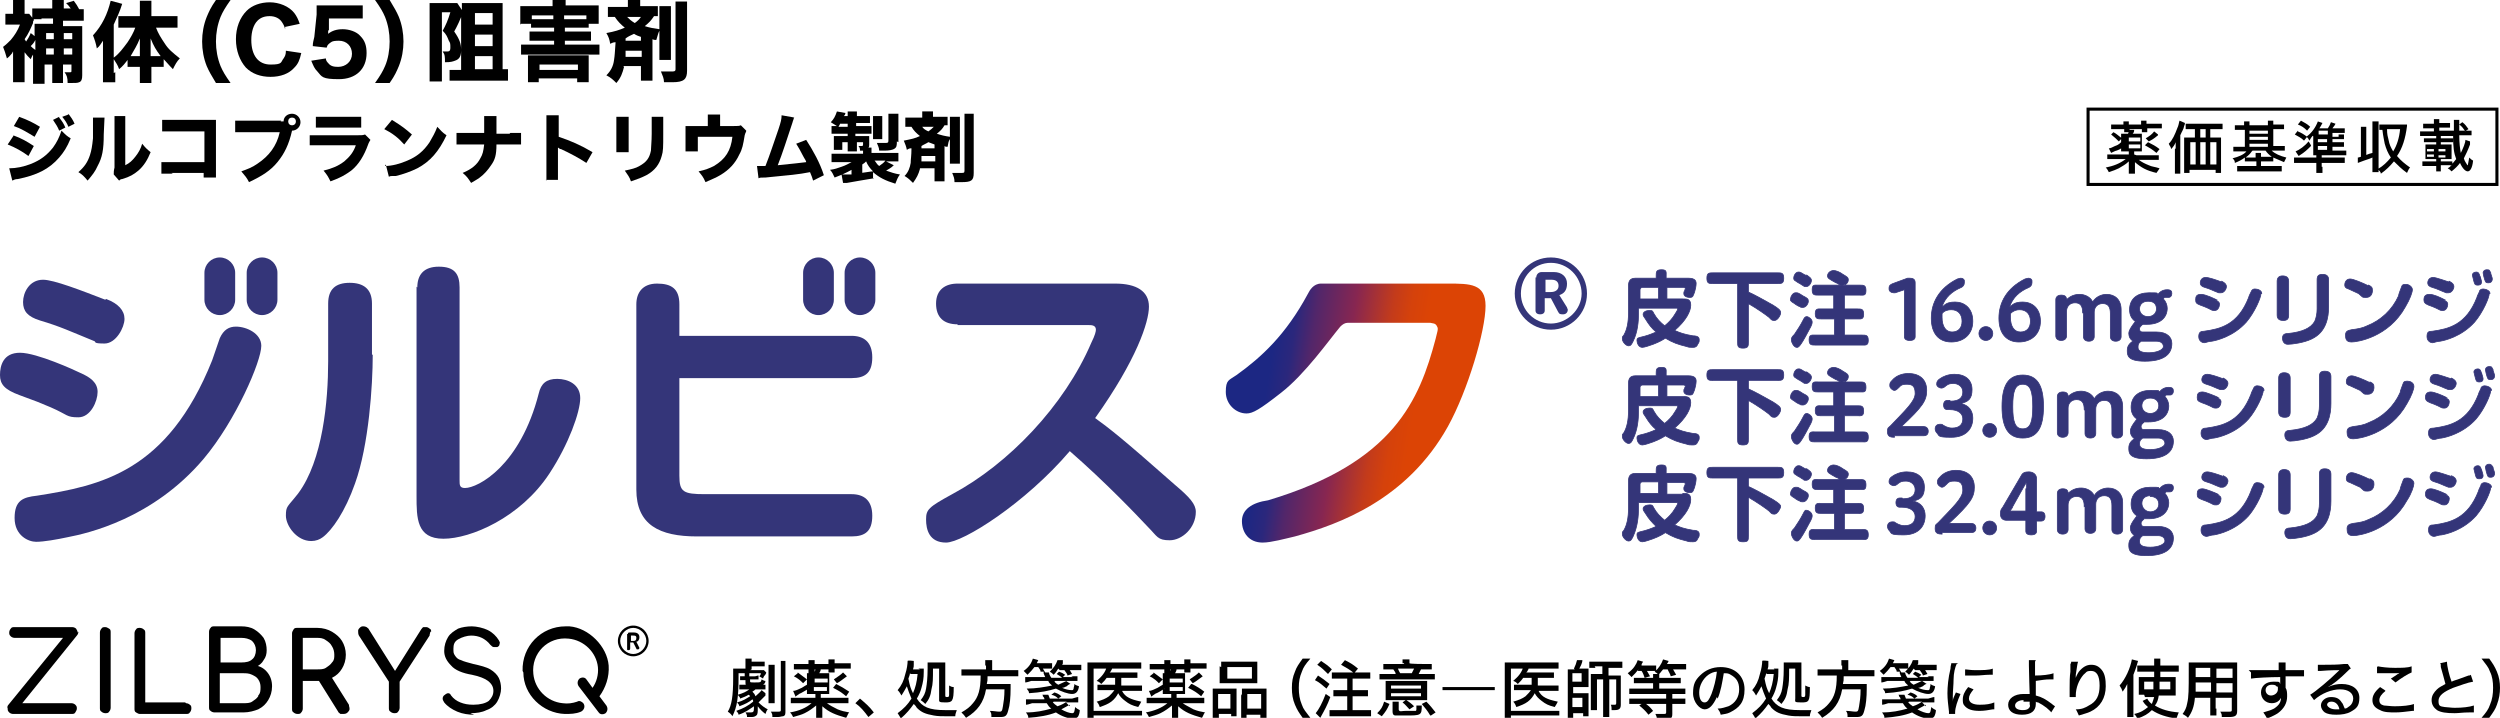<?xml version="1.0" encoding="UTF-8"?>
<svg id="_レイヤー_1" data-name="レイヤー_1" xmlns="http://www.w3.org/2000/svg" version="1.1" xmlns:xlink="http://www.w3.org/1999/xlink" viewBox="0 0 325.3 93.4">
  <!-- Generator: Adobe Illustrator 29.3.1, SVG Export Plug-In . SVG Version: 2.1.0 Build 151)  -->
  <defs>
    <style>
      .st0 {
        fill: url(#_名称未設定グラデーション_2);
      }

      .st1, .st2 {
        fill: none;
      }

      .st3 {
        stroke: #343579;
        stroke-width: .1px;
      }

      .st3, .st2 {
        stroke-miterlimit: 10;
      }

      .st3, .st4 {
        fill: #343579;
      }

      .st2 {
        stroke: #000;
        stroke-width: .4px;
      }

      .st5 {
        clip-path: url(#clippath);
      }
    </style>
    <clipPath id="clippath">
      <path class="st1" d="M188.4,36.9c2.9,0,4.9,0,4.9,2.9,0,3.2-2.3,11-4.9,15.7-5.3,9.5-14.1,12.7-19.9,14.3-1.3.3-3.1.8-4.2.8-1.8,0-2.7-1.3-2.7-2.8s1.3-2.4,3.4-2.7c16.4-4.9,19.7-13.1,21.8-21,.2-.9.4-1.3.2-1.6-.2-.5-.6-.4-.9-.5h-10.7c-.4,0-.7.2-1,.5-1.5,1.8-4.6,6.2-7.7,8.6-2.8,2.2-3.7,2.7-4.5,2.7-1.4,0-2.7-1.2-2.7-2.8s.4-1.5,1.4-2.2c3.2-2.3,6.4-5.2,9.3-10.6.2-.4.7-1.3,1.7-1.3h16.5Z"/>
    </clipPath>
    <linearGradient id="_名称未設定グラデーション_2" data-name="名称未設定グラデーション 2" x1="-435.4" y1="471.4" x2="-434.9" y2="471.4" gradientTransform="translate(24659.6 -19345.8) rotate(8.9) scale(48.7)" gradientUnits="userSpaceOnUse">
      <stop offset=".2" stop-color="#1c2783"/>
      <stop offset=".3" stop-color="#2b277c"/>
      <stop offset=".4" stop-color="#52266a"/>
      <stop offset=".6" stop-color="#872651"/>
      <stop offset=".7" stop-color="#a53136"/>
      <stop offset=".8" stop-color="#c33b1b"/>
      <stop offset=".9" stop-color="#d5420b"/>
      <stop offset="1" stop-color="#dc4405"/>
    </linearGradient>
  </defs>
  <g id="_レイヤー_11" data-name="レイヤー_1">
    <g>
      <g>
        <path class="st3" d="M219,38.9c.5,0,1,0,1,.8s-.6,2-2.1,3.3c.7.3,1.2.5,2.4.7.6,0,.8.2.8.5s0,.3-.2.6c-.1.3-.3.4-.6.4s-.6,0-.8-.1c-1.2-.3-1.8-.5-2.8-1.1-.3.2-.8.5-1.6.8-.3.1-1.1.4-1.4.4-.5,0-.7-.6-.7-.9s.1-.3.4-.4c.9-.2,1.4-.4,2.1-.7-.6-.5-.9-.9-1.4-1.7-.2-.3-.3-.4-.3-.6,0-.3.4-.5.8-.5s.4,0,.6.4c.4.7.8,1.1,1.4,1.6.5-.4,1-.9,1.4-1.6.2-.3.3-.5.3-.6s0-.1-.1-.1h-5v.8c0,.9-.1,2.3-.7,3.5-.2.4-.3.6-.6.6s-.8-.5-.8-.9,0-.2.2-.5c.4-.7.6-1.6.6-2.9v-3.5c0-.6.2-1,.9-1h2.7v-.3c0-.5,0-.8.7-.8s.6.3.6.8v.3h2.9c.9,0,1,.4,1,.7s-.1.8-.2,1.1c-.2.5-.2.7-.6.7-.5,0-.8-.2-.8-.5s0-.2.1-.3c0-.2.1-.3.1-.3,0,0,0-.2-.2-.2h-2.2v1.5h2ZM213.4,38.9h2.4v-1.5h-2.1c-.2,0-.3.2-.3.3v1.2h0Z"/>
        <path class="st3" d="M226.1,36.9h-3.2c-.5,0-.8,0-.8-.7s.3-.7.8-.7h8.4c.5,0,.8,0,.8.7s-.3.7-.8.7h-3.8v1.1c1.1.5,2.1,1.1,3.2,1.7.8.5,1,.7,1,1s-.4,1-.8,1-.4-.1-.7-.4c-.5-.4-1.5-1.1-2.7-1.8v5c0,.5,0,.8-.7.8s-.7-.3-.7-.8v-7.5h0Z"/>
        <path class="st3" d="M233.1,44.2c0-.2,0-.3.4-.7.4-.6.8-1.2,1.1-1.8.2-.4.3-.5.5-.5s.7.3.7.7-.3.8-.5,1.2c-1.1,2.1-1.3,2.1-1.5,2.1-.4,0-.7-.7-.7-.9ZM233.8,38.1c.1,0,.2,0,.8.4.6.3.7.4.7.7s-.3.8-.7.8-.2,0-.4-.1c-.1,0-.6-.3-.7-.4-.5-.3-.6-.4-.5-.7,0-.2.3-.7.6-.7ZM235.1,35.8c.4.3.6.4.6.7s-.3.8-.7.8-.2,0-.3-.1c-.1,0-.6-.4-.7-.4-.4-.3-.6-.3-.6-.6,0-.4.3-.8.6-.8s.2,0,.9.4ZM238.6,38.4h-2c-.5,0-.8,0-.8-.7s.3-.6.8-.6h5.4c.5,0,.8,0,.8.7s-.3.6-.8.6h-2v1.8h1.7c.5,0,.8,0,.8.7s-.4.6-.8.6h-1.7v2.1h2.3c.5,0,.8,0,.8.7s-.4.6-.8.6h-6.1c-.5,0-.8,0-.8-.7s.4-.6.8-.6h2.5v-2.1h-1.7c-.5,0-.8,0-.8-.7s.4-.6.8-.6h1.6v-1.8ZM238.6,35.2c.3,0,.8.2,1.2.5.5.3.7.4.7.7s-.2.7-.8.7-.3,0-.4-.1c0,0-.3-.2-.4-.2-.9-.5-1.1-.6-1.1-.9,0-.4.4-.7.8-.7Z"/>
        <path class="st3" d="M247.8,37.7l-1.2.4c0,0-.1,0-.2,0-.3,0-.6-.2-.6-.5s0-.5.5-.7l1.9-.7c.1,0,.3,0,.3,0,.5,0,.7.2.7.6v7c0,.3-.2.5-.7.5s-.7-.2-.7-.5v-6.1Z"/>
        <path class="st3" d="M252.9,39.8c.4-.4.9-.5,1.5-.5,1.2,0,2.3.8,2.3,2.5s-1.2,2.7-2.8,2.7-2.6-1.1-2.6-3.1,1-3.9,3.4-5.1c.1,0,.3-.1.4-.1s.4,0,.5.3c0,0,0,.2,0,.3,0,.3-.2.5-.4.6-1.2.5-2.1,1.3-2.5,2.5ZM252.7,40.9c0,.2,0,.2,0,.4,0,1.2.5,1.9,1.3,1.9s1.3-.5,1.3-1.4-.5-1.5-1.4-1.5c-.4,0-.9.1-1.2.5Z"/>
        <path class="st3" d="M258.4,44.3c-.5,0-.9-.4-.9-.9s.4-.9.9-.9.9.4.9.9-.4.9-.9.9Z"/>
        <path class="st3" d="M261.7,39.8c.4-.4.9-.5,1.5-.5,1.2,0,2.3.8,2.3,2.5s-1.2,2.7-2.8,2.7-2.6-1.1-2.6-3.1,1-3.9,3.4-5.1c.1,0,.3-.1.4-.1s.4,0,.5.3c0,0,0,.2,0,.3,0,.3-.2.5-.4.6-1.2.5-2.1,1.3-2.5,2.5ZM261.6,40.9c0,.2,0,.2,0,.4,0,1.2.5,1.9,1.3,1.9s1.3-.5,1.3-1.4-.5-1.5-1.4-1.5c-.4,0-.8.1-1.2.5Z"/>
        <path class="st3" d="M271,40.7c0-.9-.3-1.3-1-1.3s-1.1.5-1.1,1.1v3.2c0,.3-.2.6-.7.6s-.7-.3-.7-.6v-4.7c0-.3.2-.6.7-.6s.7.2.7.6h0c.5-.5,1.1-.7,1.7-.7s1.4.3,1.7,1c.4-.7,1.2-1,1.8-1,1.1,0,1.9.7,1.9,2v3.5c0,.3-.2.6-.7.6s-.7-.3-.7-.6v-3c0-.9-.3-1.3-1-1.3s-1.1.5-1.1,1.1v3.2c0,.3-.2.6-.7.6s-.7-.3-.7-.6v-3h0Z"/>
        <path class="st3" d="M278,41.9c-.6-.3-.9-.9-.9-1.6,0-1.4,1-2.2,2.5-2.2s.9,0,1.2.2c.3-.4.7-.6,1.2-.6s.6.2.6.5-.2.5-.4.5-.2,0-.4,0-.2,0-.3.2c.3.3.5.8.5,1.2,0,1.2-.9,2.1-2.6,2.1s-.4,0-.6,0l-.2.2c-.2.2-.2.3-.2.4s0,.4.4.4h1.8c1.4,0,2,.7,2,1.5,0,1.5-1.2,2.3-3.5,2.3s-2.3-.8-2.3-1.4.3-.9.7-1.2h.1c-.4-.2-.6-.6-.6-1s.3-.8.5-1.1l.3-.4ZM278.6,44.4h0c-.4.3-.4.5-.4.8,0,.4.3.7,1.4.7s1.9-.4,1.9-.8-.3-.7-.9-.7h-1.8ZM279.5,39.2c-.7,0-1.1.4-1.1,1s.5,1,1.1,1,1.1-.4,1.1-1c0-.7-.4-1-1.1-1Z"/>
        <path class="st3" d="M288.2,39c.4.2.6.3.6.6s-.2.8-.6.8-.3,0-.9-.3c-.4-.2-.5-.2-1-.4-.5-.2-.6-.3-.6-.7s.1-.7.7-.7,1.8.6,2,.7ZM294.2,38.2c0,.5-.8,2.4-1.9,3.7-1.7,1.9-3.9,2.4-4.5,2.5-.4,0-.8.2-1,.2s-.7-.2-.7-.8.3-.7.7-.7c2.1-.3,4.4-.8,5.8-4.4,0-.1.2-.5.3-.7.1-.3.3-.4.5-.4.4,0,.9.2.9.6ZM289.1,36.6c.4.2.6.4.6.7s-.3.8-.7.8-.3,0-.3,0c-.8-.3-1.1-.5-1.8-.7-.4-.1-.6-.3-.6-.6s.2-.7.7-.7c.4,0,1.3.3,2.1.6Z"/>
        <path class="st3" d="M297.8,41c0,.5-.2.7-.7.7s-.8-.2-.8-.7v-4.4c0-.4.2-.7.7-.7s.8.2.8.7v4.4ZM303,39.9c0,1.4-.3,3.3-2.2,4.2-1,.5-2.6.7-3.1.7s-.7-.4-.7-.8.2-.6.7-.6c1.9-.2,3-.7,3.5-1.6.2-.5.3-1,.3-1.6v-3.8c0-.5.2-.7.7-.7s.8.2.8.7v3.5Z"/>
        <path class="st3" d="M308.2,37.1c.4.2.5.3.5.7s-.2.9-.8.9-.4,0-1-.5c-.4-.2-.9-.4-1.3-.6-.4-.1-.5-.3-.5-.5,0-.5.3-.8.7-.8.4,0,1.6.5,2.4.9ZM313.9,37.7c0,.3-.3,1.2-.9,2.2-2.2,4-6.3,4.6-7,4.6s-.8-.4-.8-.9.3-.6.8-.7c.8-.1,1.4-.2,2-.5,1.8-.7,3.3-2.1,4.1-3.9,0-.2.3-.9.4-1.2.1-.3.3-.3.6-.3.3,0,.8.3.8.7Z"/>
        <path class="st3" d="M317.9,39c.4.2.6.3.6.6s-.2.8-.6.8-.3,0-.9-.3c-.4-.2-.5-.2-1-.4-.5-.2-.6-.4-.6-.7s.1-.7.7-.7,1.4.4,2,.7ZM323.9,38.2c0,.5-.8,2.4-1.9,3.7-1.7,1.9-3.9,2.4-4.5,2.5-.4,0-.8.2-1,.2s-.7-.2-.7-.8.2-.7.7-.7c2.1-.3,4.4-.8,5.8-4.4,0-.1.2-.5.3-.7,0-.2.2-.4.5-.4s.9.2.9.6ZM318.7,36.6c.4.2.6.4.6.7s-.3.8-.7.8-.2,0-.3,0c-.8-.3-1.1-.5-1.8-.7-.4-.1-.6-.3-.6-.6s.2-.7.7-.7c.4,0,1.7.5,2.1.6ZM322.7,35.9c0,.1.2.6.2.8s-.1.4-.5.4-.4-.2-.5-.5c0-.1-.2-.7-.2-.8,0-.2.2-.4.5-.4.3,0,.4.2.5.6ZM324.1,35.6c.2.6.2.6.2.7,0,.2-.1.5-.5.5s-.4-.1-.6-.8c0-.1-.1-.4-.1-.5s.1-.4.5-.4.3.1.5.4Z"/>
        <path class="st3" d="M219,51.6c.5,0,1,0,1,.8s-.6,2-2.1,3.3c.7.3,1.2.5,2.4.7.6,0,.8.2.8.5s0,.3-.2.6c-.1.3-.3.4-.6.4s-.6,0-.8-.1c-1.2-.3-1.8-.5-2.8-1.1-.3.2-.8.5-1.6.8-.3.1-1.1.4-1.4.4-.5,0-.7-.6-.7-.9s.1-.3.4-.4c.9-.2,1.4-.4,2.1-.7-.6-.5-.9-.9-1.4-1.7-.2-.3-.3-.4-.3-.6,0-.3.4-.5.8-.5s.4,0,.6.4c.4.7.8,1.1,1.4,1.6.5-.4,1-.9,1.4-1.6.2-.3.3-.5.3-.6s0-.1-.1-.1h-5v.8c0,.9-.1,2.3-.7,3.5-.2.4-.3.6-.6.6s-.8-.5-.8-.9,0-.2.2-.5c.4-.7.6-1.6.6-2.9v-3.5c0-.6.2-1,.9-1h2.7v-.3c0-.5,0-.8.7-.8s.6.3.6.8v.3h2.9c.9,0,1,.4,1,.7s-.1.8-.2,1.1c-.2.5-.2.7-.6.7-.5,0-.8-.2-.8-.5s0-.2.1-.3c0-.2.1-.3.1-.3,0,0,0-.2-.2-.2h-2.2v1.5h2ZM213.4,51.6h2.4v-1.5h-2.1c-.2,0-.3.2-.3.3v1.2h0Z"/>
        <path class="st3" d="M226.1,49.5h-3.2c-.5,0-.8,0-.8-.7s.3-.7.8-.7h8.4c.5,0,.8,0,.8.7s-.3.7-.8.7h-3.8v1.1c1.1.5,2.1,1.1,3.2,1.7.8.5,1,.7,1,1s-.4,1-.8,1-.4-.1-.7-.4c-.5-.4-1.5-1.1-2.7-1.8v5c0,.5,0,.8-.7.8s-.7-.3-.7-.8v-7.5h0Z"/>
        <path class="st3" d="M233.1,56.8c0-.2,0-.3.4-.7.4-.6.8-1.2,1.1-1.8.2-.4.3-.5.5-.5s.7.3.7.7-.3.8-.5,1.2c-1.1,2.1-1.3,2.1-1.5,2.1-.4,0-.7-.7-.7-.9ZM233.8,50.8c.1,0,.2,0,.8.4.6.3.7.4.7.7s-.3.8-.7.8-.2,0-.4-.1c-.1,0-.6-.3-.7-.4-.5-.3-.6-.4-.5-.7,0-.2.3-.7.6-.7ZM235.1,48.4c.4.3.6.4.6.7s-.3.8-.7.8-.2,0-.3-.1c-.1,0-.6-.4-.7-.4-.4-.3-.6-.3-.6-.6,0-.4.3-.8.6-.8s.2,0,.9.4ZM238.6,51h-2c-.5,0-.8,0-.8-.7s.3-.6.8-.6h5.4c.5,0,.8,0,.8.7s-.3.6-.8.6h-2v1.8h1.7c.5,0,.8,0,.8.7s-.4.6-.8.6h-1.7v2.1h2.3c.5,0,.8,0,.8.7s-.4.6-.8.6h-6.1c-.5,0-.8,0-.8-.7s.4-.6.8-.6h2.5v-2.1h-1.7c-.5,0-.8,0-.8-.7s.4-.6.8-.6h1.6v-1.8ZM238.6,47.8c.3,0,.8.2,1.2.5.5.3.7.4.7.7s-.2.7-.8.7-.3,0-.4-.1c0,0-.3-.2-.4-.2-.9-.5-1.1-.6-1.1-.9,0-.4.4-.7.8-.7Z"/>
        <path class="st3" d="M246.5,56.9c-.5,0-.9-.1-.9-.7s.1-.5.4-.8c2-2.1,3.2-3.2,3.2-4.2s-.4-1.2-1.1-1.2-.8.2-1,.4c-.2.2-.4.4-.6.4s-.6-.3-.6-.6,0-.4.3-.7c.5-.6,1.3-.9,2.1-.9,1.6,0,2.4.9,2.4,2.2s-.5,2.1-3.3,4.7h2.9c.3,0,.6.2.6.6s-.2.6-.6.6h-3.8Z"/>
        <path class="st3" d="M253.8,52.2c1.2,0,1.6-.5,1.6-1.2s-.6-1.1-1.2-1.1-.7.1-1,.3c-.2.2-.4.3-.6.3s-.6-.2-.6-.5.1-.5.4-.7c.4-.3,1.1-.6,1.9-.6,1.5,0,2.3.8,2.3,2s-.5,1.6-1.5,1.8c1.1.2,1.6,1,1.6,1.9,0,1.4-.9,2.5-2.8,2.5s-1.5-.2-1.9-.6c-.1-.1-.2-.3-.2-.5,0-.4.3-.6.6-.6s.3,0,.4.1c.2.1.6.4,1.2.4,1,0,1.4-.5,1.4-1.2s-.6-1.2-1.7-1.2h-.3c-.3,0-.5-.2-.5-.6s.2-.6.5-.6h.3Z"/>
        <path class="st3" d="M258.9,56.9c-.5,0-.9-.4-.9-.9s.4-.9.9-.9.9.4.9.9c0,.5-.4.9-.9.9Z"/>
        <path class="st3" d="M260.5,52.9c0-2.7.8-4.1,2.7-4.1s2.7,1.4,2.7,4.1-.8,4.1-2.7,4.1-2.7-1.4-2.7-4.1ZM264.5,52.9c0-2-.3-2.9-1.3-2.9s-1.3.9-1.3,2.9.3,2.9,1.3,2.9c1,0,1.3-.9,1.3-2.9Z"/>
        <path class="st3" d="M271.2,53.3c0-.9-.3-1.3-1-1.3s-1.1.5-1.1,1.1v3.2c0,.3-.2.6-.7.6s-.7-.3-.7-.6v-4.7c0-.3.2-.6.7-.6s.7.2.7.6h0c.5-.5,1.1-.7,1.7-.7s1.4.3,1.7,1c.4-.7,1.2-1,1.8-1,1.1,0,1.9.7,1.9,2v3.5c0,.3-.2.6-.7.6s-.7-.3-.7-.6v-3c0-.9-.3-1.3-1-1.3s-1.1.5-1.1,1.1v3.2c0,.3-.2.6-.7.6s-.7-.3-.7-.6v-3h0Z"/>
        <path class="st3" d="M278.2,54.6c-.6-.3-.9-.9-.9-1.6,0-1.4,1-2.2,2.5-2.2s.9,0,1.2.2c.3-.4.7-.6,1.2-.6s.6.2.6.5-.2.5-.4.5-.2,0-.4,0-.2,0-.3.2c.3.3.5.8.5,1.2,0,1.2-.9,2.1-2.6,2.1s-.4,0-.6,0l-.2.2c-.2.2-.2.3-.2.4s0,.4.4.4h1.8c1.4,0,2,.7,2,1.5,0,1.5-1.2,2.3-3.5,2.3s-2.3-.8-2.3-1.4.3-.9.7-1.2h.1c-.4-.2-.6-.6-.6-1s.3-.8.5-1.1l.3-.4ZM278.8,57h0c-.4.3-.4.5-.4.8,0,.4.3.7,1.4.7s1.9-.4,1.9-.8-.3-.7-.9-.7h-1.8ZM279.8,51.8c-.7,0-1.1.4-1.1,1s.5,1,1.1,1,1.1-.4,1.1-1-.4-1-1.1-1Z"/>
        <path class="st3" d="M288.4,51.7c.4.2.6.3.6.6s-.2.8-.6.8-.3,0-.9-.3c-.4-.2-.5-.2-1-.4-.5-.2-.6-.3-.6-.7s.1-.7.7-.7c.4,0,1.8.6,2,.7ZM294.5,50.8c0,.5-.8,2.4-1.9,3.7-1.7,1.9-3.9,2.4-4.5,2.5-.4,0-.8.2-1,.2s-.7-.2-.7-.8.3-.7.7-.7c2.1-.3,4.4-.8,5.8-4.4,0-.1.2-.5.3-.7.1-.3.3-.4.5-.4.4,0,.9.2.9.6ZM289.3,49.2c.4.2.6.4.6.7s-.3.8-.7.8-.3,0-.3,0c-.8-.3-1.1-.5-1.8-.7-.4-.1-.6-.3-.6-.6s.2-.7.7-.7c.4,0,1.3.3,2.1.6Z"/>
        <path class="st3" d="M298,53.6c0,.5-.2.7-.7.7s-.8-.2-.8-.7v-4.4c0-.4.2-.7.7-.7s.8.2.8.7v4.4ZM303.3,52.5c0,1.4-.3,3.3-2.2,4.2-1,.5-2.6.7-3.1.7s-.7-.4-.7-.8.2-.6.7-.6c1.9-.2,3-.7,3.5-1.6.2-.5.3-1,.3-1.6v-3.8c0-.5.2-.7.7-.7s.8.2.8.7v3.5Z"/>
        <path class="st3" d="M308.4,49.7c.4.2.5.3.5.7s-.2.9-.8.9-.4,0-1-.5c-.4-.2-.9-.4-1.3-.6-.4-.1-.5-.3-.5-.5,0-.5.3-.8.7-.8s1.6.5,2.4.9ZM314.1,50.3c0,.3-.3,1.2-.9,2.2-2.2,4-6.3,4.6-7,4.6s-.8-.4-.8-.9.3-.6.8-.7c.8-.1,1.4-.2,2-.5,1.8-.7,3.3-2.1,4.1-3.9,0-.2.3-.9.4-1.2.1-.3.3-.3.6-.3s.8.2.8.7Z"/>
        <path class="st3" d="M318.1,51.7c.4.2.6.3.6.6s-.2.8-.6.8-.3,0-.9-.3c-.4-.2-.5-.2-1-.4-.5-.2-.6-.4-.6-.7s.1-.7.7-.7c.4,0,1.4.4,2,.7ZM324.1,50.8c0,.5-.8,2.4-1.9,3.7-1.7,1.9-3.9,2.4-4.5,2.5-.4,0-.8.2-1,.2s-.7-.2-.7-.8.2-.7.7-.7c2.1-.3,4.4-.8,5.8-4.4,0-.1.2-.5.3-.7,0-.2.2-.4.5-.4s.9.2.9.6ZM319,49.2c.4.2.6.4.6.7s-.3.8-.7.8-.2,0-.3,0c-.8-.3-1.1-.5-1.8-.7-.4-.1-.6-.3-.6-.6s.2-.7.7-.7c.4,0,1.7.5,2.1.6ZM322.9,48.5c0,.1.2.6.2.8s-.1.4-.5.4-.4-.2-.5-.5c0-.1-.2-.7-.2-.8,0-.2.2-.4.5-.4.3,0,.4.2.5.6ZM324.4,48.2c.2.6.2.6.2.7,0,.2-.1.5-.5.5s-.4-.1-.6-.8c0-.1-.1-.4-.1-.5s.1-.4.5-.4.3.1.5.4Z"/>
        <path class="st3" d="M219,64.2c.5,0,1,0,1,.8s-.6,2-2.1,3.3c.7.3,1.2.5,2.4.7.6,0,.8.2.8.5s0,.3-.2.6c-.1.3-.3.4-.6.4s-.6,0-.8-.1c-1.2-.3-1.8-.5-2.8-1.1-.3.2-.8.5-1.6.8-.3.1-1.1.4-1.4.4-.5,0-.7-.6-.7-.9s.1-.3.4-.4c.9-.2,1.4-.4,2.1-.7-.6-.6-.9-.9-1.4-1.7-.2-.3-.3-.4-.3-.6,0-.3.4-.5.8-.5s.4,0,.6.4c.4.7.8,1.1,1.4,1.6.5-.4,1-.9,1.4-1.6.2-.3.3-.5.3-.6s0-.1-.1-.1h-5v.8c0,.9-.1,2.3-.7,3.6-.2.4-.3.6-.6.6s-.8-.5-.8-.9,0-.2.2-.5c.4-.7.6-1.6.6-2.9v-3.5c0-.6.2-1,.9-1h2.7v-.3c0-.5,0-.8.7-.8s.6.3.6.8v.3h2.9c.9,0,1,.4,1,.7s-.1.8-.2,1.1c-.2.5-.2.7-.6.7-.5,0-.8-.2-.8-.5s0-.2.1-.3c0-.2.1-.3.1-.3,0,0,0-.2-.2-.2h-2.2v1.5h2ZM213.4,64.2h2.4v-1.5h-2.1c-.2,0-.3.2-.3.3v1.2h0Z"/>
        <path class="st3" d="M226.1,62.2h-3.2c-.5,0-.8,0-.8-.7s.3-.7.8-.7h8.4c.5,0,.8,0,.8.7s-.3.7-.8.7h-3.8v1.1c1.1.5,2.1,1.1,3.2,1.7.8.5,1,.7,1,.9s-.4,1-.8,1-.4-.1-.7-.4c-.5-.4-1.5-1.1-2.7-1.8v5c0,.6,0,.8-.7.8s-.7-.3-.7-.8v-7.5h0Z"/>
        <path class="st3" d="M233.1,69.4c0-.2,0-.3.4-.7.4-.6.8-1.2,1.1-1.8s.3-.5.5-.5.7.3.7.7-.3.8-.5,1.2c-1.1,2.1-1.3,2.1-1.5,2.1-.4,0-.7-.7-.7-.9ZM233.8,63.4c.1,0,.2,0,.8.4.6.3.7.4.7.7s-.3.8-.7.8-.2,0-.4-.1c-.1,0-.6-.3-.7-.4-.5-.3-.6-.4-.5-.7,0-.2.3-.7.6-.7ZM235.1,61c.4.3.6.4.6.7s-.3.8-.7.8-.2,0-.3-.1c-.1,0-.6-.4-.7-.4-.4-.3-.6-.3-.6-.6,0-.4.3-.8.6-.8s.2,0,.9.4ZM238.6,63.7h-2c-.5,0-.8,0-.8-.7s.3-.6.8-.6h5.4c.5,0,.8,0,.8.7s-.3.6-.8.6h-2v1.8h1.7c.5,0,.8,0,.8.7s-.4.6-.8.6h-1.7v2.1h2.3c.5,0,.8,0,.8.7s-.4.6-.8.6h-6.1c-.5,0-.8,0-.8-.7s.4-.6.8-.6h2.5v-2.1h-1.7c-.5,0-.8,0-.8-.7s.4-.6.8-.6h1.6v-1.8ZM238.6,60.5c.3,0,.8.2,1.2.5.5.3.7.4.7.7s-.2.7-.8.7-.3,0-.4-.1c0,0-.3-.2-.4-.2-.9-.5-1.1-.6-1.1-.9,0-.4.4-.7.8-.7Z"/>
        <path class="st3" d="M247.6,64.9c1.2,0,1.6-.5,1.6-1.2s-.6-1.1-1.2-1.1-.7.1-1,.3c-.2.2-.4.3-.6.3s-.6-.2-.6-.5.1-.5.4-.7c.4-.3,1.1-.6,1.9-.6,1.5,0,2.3.8,2.3,2s-.5,1.6-1.5,1.8c1.1.2,1.6,1,1.6,1.9,0,1.4-.9,2.5-2.8,2.5s-1.5-.2-1.9-.6c-.1-.1-.2-.3-.2-.5,0-.4.3-.6.6-.6s.3,0,.4.1c.2.1.6.4,1.2.4,1,0,1.4-.5,1.4-1.2s-.6-1.2-1.7-1.2h-.3c-.3,0-.5-.2-.5-.6s.2-.6.5-.6h.3Z"/>
        <path class="st3" d="M252.7,69.5c-.5,0-.9-.1-.9-.7s.1-.5.4-.8c2-2.1,3.2-3.2,3.2-4.2s-.4-1.2-1.1-1.2-.8.2-1,.4c-.2.2-.4.4-.6.4s-.6-.3-.6-.6,0-.4.3-.7c.5-.6,1.3-.9,2.1-.9,1.6,0,2.4.9,2.4,2.2s-.5,2.1-3.3,4.7h2.9c.3,0,.6.2.6.6s-.2.6-.6.6h-3.8Z"/>
        <path class="st3" d="M258.9,69.6c-.5,0-.9-.4-.9-.9s.4-.9.9-.9.9.4.9.9c0,.5-.4.9-.9.9Z"/>
        <path class="st3" d="M265,69.1c0,.3-.2.5-.7.5s-.7-.2-.7-.5v-1.4h-2.5c-.4,0-.8-.2-.8-.8s.1-.6.3-.9l2.4-4.1c.2-.4.5-.5,1-.5s1,.3,1,.9v4.3h.6c.3,0,.5.2.5.6s-.2.6-.5.6h-.6v1.4ZM263.7,63.6c0-.3,0-.7,0-1-.1.3-.2.5-.4.8l-1.4,2.5c0,.1-.2.4-.4.6.3,0,.6,0,.7,0h1.4v-2.9Z"/>
        <path class="st3" d="M271.2,65.9c0-.9-.3-1.3-1-1.3s-1.1.5-1.1,1.1v3.2c0,.3-.2.6-.7.6s-.7-.3-.7-.6v-4.7c0-.3.2-.6.7-.6s.7.2.7.6h0c.5-.5,1.1-.7,1.7-.7s1.4.3,1.7,1c.4-.7,1.2-1,1.8-1,1.1,0,1.9.7,1.9,1.9v3.5c0,.3-.2.6-.7.6s-.7-.3-.7-.6v-3.1c0-.9-.3-1.3-1-1.3s-1.1.5-1.1,1.1v3.2c0,.3-.2.6-.7.6s-.7-.3-.7-.6v-3h0Z"/>
        <path class="st3" d="M278.2,67.2c-.6-.3-.9-.9-.9-1.6,0-1.4,1-2.2,2.5-2.2s.9,0,1.2.2c.3-.4.7-.6,1.2-.6s.6.2.6.5-.2.5-.4.5-.2,0-.4,0-.2,0-.3.2c.3.3.5.8.5,1.2,0,1.2-.9,2.1-2.6,2.1s-.4,0-.6,0l-.2.2c-.2.2-.2.3-.2.4s0,.4.4.4h1.8c1.4,0,2,.7,2,1.5,0,1.5-1.2,2.3-3.5,2.3s-2.3-.8-2.3-1.4.3-.9.7-1.2h.1c-.4-.2-.6-.6-.6-1s.3-.8.5-1.1l.3-.4ZM278.8,69.7h0c-.4.3-.4.5-.4.8,0,.4.3.7,1.4.7s1.9-.4,1.9-.8-.3-.7-.9-.7h-1.8ZM279.8,64.5c-.7,0-1.1.4-1.1,1s.5,1.1,1.1,1.1,1.1-.4,1.1-1-.4-1-1.1-1Z"/>
        <path class="st3" d="M288.4,64.3c.4.2.6.3.6.6s-.2.8-.6.8-.3,0-.9-.3c-.4-.2-.5-.2-1-.4-.5-.2-.6-.3-.6-.7s.1-.7.7-.7c.4,0,1.8.6,2,.7ZM294.5,63.4c0,.5-.8,2.4-1.9,3.7-1.7,1.9-3.9,2.4-4.5,2.5-.4,0-.8.2-1,.2s-.7-.2-.7-.8.3-.7.7-.7c2.1-.3,4.4-.8,5.8-4.4,0-.1.2-.5.3-.7.1-.3.3-.4.5-.4.4,0,.9.2.9.6ZM289.3,61.9c.4.2.6.4.6.7s-.3.8-.7.8-.3,0-.3,0c-.8-.3-1.1-.5-1.8-.7-.4-.1-.6-.3-.6-.6s.2-.7.7-.7c.4,0,1.3.3,2.1.6Z"/>
        <path class="st3" d="M298,66.2c0,.5-.2.7-.7.7s-.8-.2-.8-.7v-4.4c0-.4.2-.7.7-.7s.8.2.8.7v4.4ZM303.3,65.2c0,1.4-.3,3.3-2.2,4.2-1,.5-2.6.7-3.1.7s-.7-.4-.7-.8.2-.6.7-.6c1.9-.2,3-.7,3.5-1.6.2-.5.3-1,.3-1.6v-3.8c0-.5.2-.7.7-.7s.8.2.8.7v3.5Z"/>
        <path class="st3" d="M308.4,62.3c.4.2.5.3.5.7s-.2.9-.8.9-.4,0-1-.5c-.4-.2-.9-.4-1.3-.6-.4-.1-.5-.3-.5-.5,0-.5.3-.8.7-.8s1.6.5,2.4.9ZM314.1,62.9c0,.3-.3,1.3-.9,2.2-2.2,4-6.3,4.6-7,4.6s-.8-.4-.8-.9.3-.6.8-.7c.8-.1,1.4-.2,2-.5,1.8-.7,3.3-2.1,4.1-3.9,0-.2.3-.9.4-1.2.1-.3.3-.3.6-.3.3,0,.8.3.8.7Z"/>
        <path class="st3" d="M318.1,64.3c.4.2.6.3.6.6s-.2.8-.6.8-.3,0-.9-.3c-.4-.2-.5-.2-1-.4-.5-.2-.6-.4-.6-.7s.1-.7.7-.7c.4,0,1.4.4,2,.7ZM324.1,63.4c0,.5-.8,2.4-1.9,3.7-1.7,1.9-3.9,2.4-4.5,2.5-.4,0-.8.2-1,.2s-.7-.2-.7-.8.2-.7.7-.7c2.1-.3,4.4-.8,5.8-4.4,0-.1.2-.5.3-.7,0-.2.2-.4.5-.4.3,0,.9.2.9.6ZM319,61.9c.4.2.6.4.6.7s-.3.8-.7.8-.2,0-.3,0c-.8-.3-1.1-.5-1.8-.7-.4-.1-.6-.3-.6-.6s.2-.7.7-.7c.4,0,1.7.5,2.1.6ZM322.9,61.1c0,.1.2.6.2.8s-.1.4-.5.4-.4-.2-.5-.5c0-.1-.2-.7-.2-.8,0-.2.2-.4.5-.4.3,0,.4.2.5.6ZM324.4,60.9c.2.6.2.6.2.7,0,.2-.1.5-.5.5s-.4-.1-.6-.8c0-.1-.1-.4-.1-.5s.1-.4.5-.4c.2,0,.3.1.5.4Z"/>
      </g>
      <g>
        <path d="M4.6,6.7c-.3.4-.4.5-.6,1-.4-.4-.5-.5-.8-.9,0,.3,0,.5,0,.9v1.6c0,.4,0,1,0,1.4h-1.5c0-.4,0-.9,0-1.4v-1.5c0,0,0-.4,0-1.1,0,0-.1.1-.1.2q-.4.5-.7.7c-.2-.7-.3-1-.5-1.5.4-.3.7-.6,1-.9.5-.6.9-1.2,1.2-2h-1c-.3,0-.6,0-.9,0v-1.4c.2,0,.4,0,.8,0h.2v-.9c0-.3,0-.6,0-.9h1.5c0,.2,0,.5,0,.9v.9h0c.3,0,.5,0,.6,0l.4.5v-1.2c.3,0,.7,0,1.2,0h1.4v-.2c0-.4,0-.7,0-.9h1.5c0,.3,0,.5,0,.9v.2h.9c-.2-.3-.3-.4-.6-.7l1-.3c.3.4.5.7.7,1.1.3,0,.4,0,.6,0v1.5c-.3,0-.7,0-1.1,0h-1.6v.7h1.5c.5,0,.8,0,1,0,0,.3,0,.7,0,1.2v5.2c0,.5-.1.8-.4.9-.2.1-.5.1-1.1.1h-.4c0-.7-.1-1-.4-1.4.3,0,.5,0,.7,0s.2,0,.2-.3v-.7h-1.1v1.3c0,.6,0,.8,0,1.1h-1.4c0-.2,0-.4,0-1.1v-1.3h-1v1.2c0,.7,0,1,0,1.3h-1.5c0-.4,0-.7,0-1.3v-2.7ZM5.4,2.5c-.3,0-.7,0-1,0,0,.1,0,.2-.1.3,0,0,0,0,0,.2-.3.7-.6,1.4-1.1,2.1.1.1.1.2.2.3.2-.3.4-.6.6-1.1l.5.4v-.4c0-.7,0-.9,0-1.2.3,0,.6,0,1.2,0h1.2v-.7h-1.5ZM4.6,5.2c-.2.4-.4.6-.6.8.2.2.3.3.6.5v-1.3ZM7,5.1v-.8h-1v.8s1,0,1,0ZM7,7.1v-.8h-1v.8h1ZM9.4,5.1v-.8h-1.1v.8s1.1,0,1.1,0ZM9.4,7.1v-.8h-1.1v.8h1.1Z"/>
        <path d="M15,9.4c0,.6,0,.9,0,1.3h-1.6c0-.4,0-.7,0-1.3v-2.9c0-.6,0-.8,0-1.2-.3.4-.4.7-.8,1-.1-.6-.3-1.2-.5-1.7,1.2-1.3,1.9-2.8,2.3-4.5l1.5.4c-.3,1-.7,1.8-1.1,2.7v4.3c.7-.5,1.2-1.2,1.8-2,.4-.6.8-1.3,1-1.9h-1c-.4,0-.8,0-1.2,0v-1.5c.4,0,.8,0,1.3,0h1.5v-.9c0-.4,0-.7,0-1.1h1.5c0,.4,0,.7,0,1.1v.9h2c.5,0,1,0,1.4,0v1.5c-.5,0-.9,0-1.3,0h-1.5c.3.8.7,1.4,1.1,2,.5.8,1,1.2,2,2-.4.4-.6.8-.9,1.4-.6-.6-.8-.9-1.2-1.3v1c-.2,0-.5,0-.8,0h-.8v.8c0,.4,0,.9,0,1.3h-1.5c0-.4,0-.9,0-1.3v-.8h-.8c-.3,0-.5,0-.8,0v-.9c-.3.4-.6.8-1.1,1.2-.2-.6-.4-.8-.7-1.3,0,0,0,1.8,0,1.8ZM18.2,6.4c0-.6,0-1.1,0-1.4-.4,1-.7,1.4-1.2,2.3.2,0,.3,0,.5,0h.7s0-.9,0-.9ZM20.4,7.3c.2,0,.3,0,.5,0-.6-.8-.9-1.3-1.3-2.3,0,.6,0,.9,0,1.3v1h.8Z"/>
        <path d="M28.1,10.8c-.6-1-.9-1.5-1.2-2.2-.4-1-.6-2.1-.6-3.2s.2-2.2.6-3.2c.3-.7.5-1.2,1.2-2.2h1.9c-.7,1-1,1.5-1.3,2.2-.4,1-.6,2.1-.6,3.2s.2,2.2.6,3.2c.3.7.6,1.2,1.3,2.2h-1.9Z"/>
        <path d="M37.1,3.8c-.1-.4-.2-.6-.4-.9-.3-.5-.9-.8-1.6-.8s-1.2.2-1.6.6c-.5.5-.8,1.4-.8,2.5,0,2,.9,3.2,2.5,3.2s1.3-.3,1.7-.8c.2-.3.3-.5.3-1l2,.3c-.2.9-.4,1.4-.9,1.9-.7.8-1.8,1.2-3.1,1.2s-2.4-.4-3.2-1.2c-.8-.9-1.3-2.2-1.3-3.7s.5-2.8,1.4-3.7c.7-.7,1.8-1.1,3-1.1s2.5.5,3.2,1.4c.3.4.5.8.7,1.4l-1.9.4Z"/>
        <path d="M42.7,3.9c0,0,0,.3,0,.5.5-.4,1.1-.6,1.9-.6s1.8.3,2.3.9c.6.6.8,1.3.8,2.2,0,2.1-1.4,3.4-3.6,3.4s-2.2-.3-2.8-1c-.4-.4-.5-.7-.8-1.4l1.9-.3c0,.3.2.5.3.6.3.4.7.5,1.3.5,1,0,1.8-.7,1.8-1.7s-.7-1.7-1.7-1.7-1,.2-1.3.4c-.2.2-.2.2-.3.5l-1.8-.2c0-.5.1-.7.2-1.2l.3-2.9c0-.4,0-.5,0-1.2.4,0,.7,0,1.3,0h3c.9,0,1.2,0,1.7,0v1.7c-.5,0-1,0-1.7,0h-2.7v1.6Z"/>
        <path d="M48.8,10.8c.7-1,1-1.5,1.3-2.2.4-.9.6-2.1.6-3.2s-.2-2.2-.6-3.2c-.3-.7-.6-1.2-1.3-2.2h1.9c.6,1,.9,1.5,1.2,2.2.4,1,.6,2.1.6,3.2s-.2,2.2-.6,3.2c-.3.7-.5,1.2-1.2,2.2h-1.9Z"/>
        <path d="M60.3,1.4c0,.1,0,.2-.2.6-.2.5-.6,1.4-1,2.1.7,1,.9,1.6.9,2.4s-.2,1.2-.8,1.4c-.3.1-.5.2-1.3.2,0-.7,0-1-.3-1.4,0,0,.2,0,.2,0,.1,0,.2,0,.3,0,.3,0,.5,0,.5-.5s0-.6-.2-.9c-.2-.5-.3-.8-.8-1.3.4-.7.7-1.4,1-2.4h-1.1v7.6c0,.6,0,1,0,1.4h-1.6c0-.4,0-.9,0-1.4V1.5c0-.4,0-.8,0-1.1.2,0,.4,0,.9,0h1.8c.5,0,.7,0,.9,0l.6.9c0-.4,0-.6,0-.9.4,0,.7,0,1.2,0h2.9c.6,0,.9,0,1.2,0,0,.4,0,.7,0,1.2v7.4h0c.3,0,.5,0,.7,0v1.5c-.3,0-.9,0-1.3,0h-4.9c-.5,0-1,0-1.4,0v-1.4c.3,0,.4,0,1.1,0h.4V1.4h0ZM61.8,3.2h2.3v-1.5h-2.3v1.5ZM61.8,6h2.3v-1.5h-2.3v1.5ZM61.8,9h2.3v-1.7h-2.3v1.7Z"/>
        <path d="M67.7,3.2c0-.3,0-.5,0-.9v-.6c0-.4,0-.6,0-.9.3,0,.7,0,1.3,0h2.9c0-.3,0-.6,0-.8h1.7c0,.2,0,.4,0,.7h0c0,0,3,0,3,0,.6,0,1,0,1.3,0,0,.3,0,.5,0,.9v.6c0,.3,0,.6,0,.9h-1.3v.5c-.3,0-.6,0-1,0h-2.1v.5h2.4c.6,0,.8,0,1,0v1.2c-.3,0-.6,0-1,0h-2.4v.5h3.3c.6,0,.9,0,1.2,0v1.3c-.3,0-.6,0-1.2,0h-7.8c-.5,0-.8,0-1.2,0v-1.3c.3,0,.6,0,1.2,0h3.1v-.5h-2.2c-.4,0-.7,0-1,0v-1.2c.3,0,.5,0,1,0h2.2v-.5h-1.9c-.4,0-.8,0-1.1,0v-.5h-1.3ZM70.2,10.7h-1.5c0-.5,0-.8,0-1.1v-1.4c0-.4,0-.7,0-1,.2,0,.5,0,.9,0h6.1c.5,0,.7,0,.9,0,0,.3,0,.5,0,1v1.4c0,.4,0,.8,0,1.1h-1.5v-.5h-5v.5h0ZM69.2,2.5c.2,0,.4,0,.9,0h1.9v-.5h-2.8s0,.5,0,.5ZM70.2,9.1h5v-.7h-5v.7ZM75.4,2.5c.5,0,.6,0,.9,0v-.5h-2.9v.5h2Z"/>
        <path d="M81.2,8.7c-.2.8-.4,1.4-1,2.1-.4-.4-.7-.7-1.3-1,.6-.6.9-1.2,1-2,.1-.6.1-1,.2-2.3-.2,0-.3,0-.7.2-.1-.6-.2-.9-.5-1.4,1.1-.2,1.7-.4,2.4-.7-.5-.4-.9-.8-1.3-1.4-.3,0-.6,0-.9,0V.9c.3,0,.6,0,1.1,0h1.5c0-.5,0-.6,0-.9h1.6c0,.3,0,.5,0,.8h0c0,0,1.2,0,1.2,0,.5,0,.8,0,1.1,0v1.3c-.2,0-.2,0-.5,0-.4.6-.6.8-1.2,1.3.6.2,1.2.3,1.9.4v-1.8c0-.6,0-.9,0-1.2h1.5c0,.3,0,.6,0,1.1v4.7c0,.6,0,.9,0,1.2h-1.5c0-.3,0-.6,0-1.2v-2.6c-.2.4-.2.6-.4,1.2-.2,0-.3,0-.5-.1v4.2c0,.6,0,.8,0,1.2h-1.5c0-.4,0-.5,0-1.1v-.8h-2.3ZM81.4,6.6q0,.3,0,.8h2.1v-.8h-2ZM83.4,5.3v-.5c-.3-.1-.6-.2-.9-.4-.4.2-.7.3-1.1.6v.3h2ZM81.6,2.2c.3.3.5.5,1,.8.4-.3.6-.5.8-.8h-1.8ZM89.4.2c0,.3,0,.7,0,1.4v7.6c0,1.1-.4,1.5-1.9,1.5s-.2,0-1.1,0c0-.5-.2-.9-.4-1.4.5,0,1.1,0,1.4,0s.5,0,.5-.3V1.6c0-.7,0-1.1,0-1.4,0,0,1.6,0,1.6,0Z"/>
        <path d="M1.7,17.6c1.1.4,1.8.8,2.7,1.4l-.7,1.3c-.8-.6-1.7-1.1-2.7-1.5l.8-1.2ZM1.2,21.9c.9,0,1.9-.2,2.9-.6,1.2-.5,2-1.1,2.8-2.1.5-.7.8-1.3,1.1-2.2.6.6.7.7,1.2,1-.5,1.2-.9,1.8-1.5,2.5-1.3,1.5-2.9,2.3-5.4,2.8-.3,0-.5.1-.7.2l-.4-1.6ZM2.5,15.2c1.1.4,1.9.8,2.7,1.3l-.7,1.3c-1-.6-1.8-1.1-2.7-1.4l.7-1.2ZM7.7,15.3c.4.5.6.8.8,1.3l-.8.4c-.2-.5-.4-.8-.8-1.4l.8-.4ZM8.9,14.8c.3.4.6.8.8,1.3l-.8.4c-.2-.5-.4-.8-.8-1.3l.8-.3Z"/>
        <path d="M13.6,15.3q0,.3-.1,2.2c0,2-.2,3-.8,4.1-.3.7-.7,1.2-1.3,1.9-.5-.6-.7-.8-1.2-1.1.8-.7,1.2-1.3,1.5-2.2.2-.6.3-1.2.4-2.2,0-.5,0-1.1,0-1.7s0-.7,0-1h1.6ZM16.3,15.1c0,.4,0,.5,0,1.2v5.2c.6-.3.9-.6,1.3-1.1.4-.5.7-1,.9-1.7.4.5.6.7,1.1,1.1-.4,1-.9,1.8-1.6,2.4-.6.5-1.1.8-2.1,1.1-.2,0-.3.1-.4.2l-.7-.8c0-.3,0-.5.1-.9v-5.5c0-.1,0-.2,0-.3,0-.4,0-.7,0-.9h1.6Z"/>
        <path d="M22.5,22.6c-.7,0-1,0-1.5,0v-1.5c.5,0,.7,0,1.5,0h4.1v-4h-4c-.8,0-1.1,0-1.5,0v-1.5c.4,0,.7,0,1.5,0h4.3c.5,0,1,0,1.2,0q0,.7,0,1.1v4.9c0,1,0,1,0,1.5h-1.6v-.6h-4.2Z"/>
        <path d="M36.5,15.8c.1,0,.2,0,.4,0,0-.6.5-1,1.1-1s1.1.5,1.1,1.1-.5,1.1-1.1,1.1h0c-.4,1.8-1,3-1.9,4.1-.9,1.1-2,1.8-3.7,2.6-.3-.6-.5-.8-1-1.4.8-.3,1.4-.5,2.1-1,1.5-1,2.5-2.3,2.9-4.1h-4.3c-.8,0-1.1,0-1.5,0v-1.5c.4,0,.7,0,1.5,0h4.5ZM37.5,15.8c0,.3.2.5.5.5s.5-.2.5-.5-.2-.5-.5-.5-.5.2-.5.5Z"/>
        <path d="M40.3,17.6c.4,0,.6,0,1.5,0h4.7c.6,0,.7,0,1-.1l.7.7c-.1.2-.2.3-.3.6-.5,1.4-1.2,2.6-2.2,3.4-.7.5-1.3.9-2.7,1.4-.3-.6-.4-.8-.9-1.4,1.2-.3,1.9-.6,2.7-1.2.7-.6,1.2-1.2,1.5-2.1h-4.5c-.8,0-1.1,0-1.5,0v-1.4h0ZM41.2,15.2c.3,0,.7,0,1.3,0h3.2c.8,0,1,0,1.3,0v1.4c-.3,0-.5,0-1.3,0h-3.3c-.6,0-1,0-1.3,0v-1.4Z"/>
        <path d="M51,15.6c1.3.8,1.8,1.2,2.6,1.9l-1,1.3c-.8-.9-1.6-1.5-2.6-2l1-1.2ZM50.1,21.6c.9,0,2-.3,2.9-.7,1.2-.5,2.1-1.2,2.9-2.4.4-.7.7-1.2,1-2,.5.5.6.7,1.2,1.1-1,2.1-2.1,3.4-3.8,4.3-.8.4-1.9.8-2.8,1q-.2,0-.4,0c-.2,0-.3,0-.5.1l-.4-1.6Z"/>
        <path d="M66.4,17.3c.7,0,.9,0,1.4,0v1.5c-.4,0-.8,0-1.4,0h-1.8c0,1.4-.2,2-.7,2.7-.4.6-.9,1.2-1.6,1.7-.3.2-.5.3-1,.6-.4-.6-.5-.8-1.1-1.3,1.2-.5,1.9-1.1,2.3-1.9.3-.5.4-.9.5-1.8h-2.2c-.6,0-1,0-1.4,0v-1.5c.5,0,.6,0,1.4,0h2.2c0-.5,0-.8,0-.9,0-.7,0-1,0-1.3h1.6q0,.3,0,1c0,.4,0,.6,0,.9q0,.2,0,.4s1.7,0,1.7,0Z"/>
        <path d="M71.1,23.5c0-.4,0-.7,0-1.4v-5.8c0-.7,0-1,0-1.3h1.6c0,.4,0,.6,0,1.3v1.5c1.5.5,2.9,1.1,4.4,2l-.8,1.4c-.9-.6-2.2-1.3-3.3-1.8-.2,0-.2-.1-.4-.2v2.8c0,.6,0,1,0,1.4h-1.6Z"/>
        <path d="M81.8,15.2c0,.3,0,.7,0,1.3v1.9c0,.6,0,1.1,0,1.4h-1.6c0-.4,0-.7,0-1.4v-1.9c0-.8,0-1,0-1.3h1.6ZM86.3,15.2c0,.4,0,.6,0,1.3v1c0,1.6,0,2.2-.2,2.8-.3,1.1-.9,1.9-2,2.5-.6.3-1.1.5-2,.8-.2-.6-.4-.8-.8-1.4.9-.2,1.4-.3,1.9-.6.9-.5,1.3-1,1.5-2,0-.4.1-1.2.1-2.2v-.9c0-.7,0-.9,0-1.3h1.6Z"/>
        <path d="M95.5,16.4c.5,0,.7,0,.9-.1l.7.7c0,.2-.1.2-.2.6-.2,1.2-.3,1.8-.7,2.5-.5,1.1-1.3,2-2.5,2.7-.5.3-1,.5-1.9.9-.3-.7-.5-.9-.9-1.4.9-.2,1.4-.4,2-.7,1.5-.9,2.2-2,2.4-3.8h-4.5v.8c0,.6,0,.9,0,1.1h-1.6c0-.3,0-.6,0-1.1v-1.2c0-.5,0-.7,0-1,.3,0,.5,0,1.1,0h1.8v-.6c0-.4,0-.7,0-.9h1.6c0,.3,0,.5,0,.9v.6s1.8,0,1.8,0Z"/>
        <path d="M103.3,15.3c0,.2-.1.3-.2.7-.7,2.1-1.3,4-1.9,5.5,2-.2,2.9-.3,3.7-.4,0-.2-.2-.4-.4-.8-.4-.8-.6-1.1-.9-1.6l1.3-.5c.9,1.4,1.8,3,2.3,4.6l-1.4.7q-.1-.4-.4-1.1c-1.5.3-2.7.4-5.8.7-.6,0-.7,0-.9.1l-.2-1.6q.1,0,.3,0c.2,0,.4,0,.8,0,.6-1.5,1.1-3.1,1.7-4.8.3-.9.4-1.3.4-1.8l1.7.3Z"/>
        <path d="M113.7,23.2c-1.1.2-2.5.4-3.5.6-.2,0-.3,0-.5,0l-.2-1.1h.1c.3,0,.7,0,1.2,0v-.6c-.7.4-1.4.7-2.2,1-.2-.4-.3-.7-.6-1,.7-.1.9-.2,1.5-.4.6-.2.9-.4,1.3-.6h-1.5c-.6,0-.7,0-1.1,0v-1.1c.3,0,.5,0,1.1,0h3v-.2c0,0,0-.1,0-.2h-.4c0-.2,0-.4-.2-.6.2,0,.3,0,.4,0s.2,0,.2-.2v-.3h-.8v.4c0,.3,0,.5,0,.8h-1.2c0-.3,0-.4,0-.8v-.4h-.7v.5c0,.3,0,.4,0,.5h-1.1q0,0,0-.2c0,0,0-.3,0-.4v-.7c0,0,0-.2,0-.5.1,0,.4,0,.6,0h1.2v-.3h-1.2c-.4,0-.6,0-.9,0v-1c.2,0,.3,0,.7,0-.3-.2-.5-.3-.8-.5.4-.4.6-.8.8-1.4l1.1.2c0,.2-.1.3-.2.4h.5c0-.2,0-.4,0-.6h1.2c0,.2,0,.3,0,.6h.8c.5,0,.7,0,.9,0v.9c-.3,0-.5,0-.9,0h-.9v.4h1c.6,0,.8,0,1,0v1c-.3,0-.6,0-1,0h-1.1v.3h1c.3,0,.5,0,.8,0,0,.1,0,.2,0,.4v.7c0,.2,0,.3-.1.4h.4c0,.2,0,.3,0,.5v.2h2.4c.6,0,.9,0,1.1,0v1.1c-.4,0-.4,0-1.1,0h-.5l1,.5c-.4.4-.7.5-1,.7.6.2,1.1.4,1.8.5-.3.4-.4.7-.6,1.2-1.3-.4-2.1-.8-2.9-1.5v.9h0ZM110.3,16.5v-.4h-1c0,.1-.1.2-.2.4h1.2ZM112.1,22.5c.8-.1,1.2-.2,1.5-.2-.4-.4-.7-.8-.9-1.3h0c-.2.2-.2.2-.5.4v1.1ZM113.6,18.2c0-.2,0-.4,0-.7v-1.6c0-.2,0-.6,0-.8h1.2c0,.2,0,.4,0,.8v1.5c0,.4,0,.5,0,.7h-1.2ZM113.8,20.9c.2.2.3.5.6.7.3-.2.7-.5.8-.7h-1.4ZM116.7,18.4c0,.5,0,.8-.4,1-.2.1-.6.2-1.2.2s-.4,0-.7,0c0-.4-.2-.7-.3-1,.4,0,.7,0,1,0,.4,0,.5,0,.5-.3v-2.7c0-.3,0-.6,0-.8h1.3c0,.3,0,.5,0,.9v2.8h0Z"/>
        <path d="M119.7,22c-.2.7-.4,1.1-.9,1.8-.4-.4-.6-.6-1.1-.9.5-.5.7-1.1.8-1.7,0-.5.1-.9.1-1.9-.2,0-.3,0-.6.2-.1-.5-.2-.7-.4-1.2,1-.2,1.5-.3,2.1-.6-.5-.4-.8-.7-1.1-1.2-.3,0-.5,0-.8,0v-1.2c.3,0,.5,0,.9,0h1.3c0-.4,0-.5,0-.8h1.4c0,.2,0,.4,0,.7h0c0,0,1,0,1,0,.4,0,.7,0,.9,0v1.1c-.2,0-.2,0-.4,0-.3.5-.5.7-1,1.1.6.2,1,.3,1.7.4v-1.6c0-.5,0-.7,0-1h1.3c0,.3,0,.5,0,1v4.1c0,.5,0,.8,0,1h-1.3c0-.3,0-.5,0-1v-2.2c-.2.3-.2.5-.3,1-.2,0-.3,0-.4-.1v3.6c0,.5,0,.7,0,1h-1.3c0-.3,0-.5,0-1v-.7h-1.9ZM119.9,20.3q0,.3,0,.7h1.8v-.7h-1.7ZM121.6,19.2v-.4c-.3-.1-.5-.2-.8-.3-.3.2-.6.3-.9.5v.3s1.7,0,1.7,0ZM120,16.5c.2.3.4.4.8.6.3-.2.5-.4.7-.6h-1.6ZM126.7,14.8c0,.3,0,.6,0,1.2v6.5c0,1-.3,1.2-1.6,1.2s-.2,0-.9,0c0-.5-.1-.7-.3-1.2.4,0,.9,0,1.2,0s.4,0,.4-.3v-6.2c0-.6,0-.9,0-1.2,0,0,1.3,0,1.3,0Z"/>
      </g>
      <g>
        <path d="M97.6,87.2h1q.5,0,.5,0c.2,0,.2,0,.3,0l.3.3q0,.2-.3.5s0,.1-.1.2c0,0,0,0,0,.1-.2-.1-.3-.2-.5-.3.1-.1.2-.2.2-.4h-1.5v.4h.7c.2,0,.3-.1.5-.1v.5h0c0,0,0,0-.4,0h-.7v.2c0,.2,0,.2.6.2.8,0,.8,0,.9-.4.2.1.3.2.5.2,0,.3-.2.4-.3.5-.1,0-.5.1-1.1.1s-.8,0-1,0c-.2,0-.2-.2-.2-.5v-.2h-.2c-.2,0-.4,0-.5,0v-.5s0,0,0,0q0,0,.4,0h.2v-.4h-.8v.5c0,2.7-.2,3.9-.8,5.1-.1-.2-.3-.4-.6-.6.5-.8.7-2,.7-4.4s0-.9,0-1.2c.2,0,.5,0,.8,0h.8v-.7c0-.2,0-.4,0-.6h.8c0,.1,0,.2,0,.4h1c.3,0,.5,0,.7,0v.6c-.2,0-.3,0-.7,0h-1s0,.4,0,.4ZM99.6,90.5c-.4.4-.6.6-.9.9.4.4.8.7,1.2.9-.2.2-.2.4-.3.6-.4-.3-.7-.6-1-1,0,.1,0,.2,0,.3,0,.4,0,.8-.2.9-.1.1-.3.2-.6.2s0,0-.3,0c0,0-.2,0-.3,0,0-.2,0-.3-.2-.6.3,0,.5,0,.7,0,.3,0,.4-.1.4-.5s0-.2,0-.3c-.6.4-1.1.8-2,1.1q0-.2-.3-.5c.9-.3,1.6-.7,2.2-1.2,0-.1,0-.2-.1-.3-.5.4-.9.6-1.7.9,0-.2-.2-.4-.3-.5.8-.2,1.2-.5,1.7-.8,0,0,0-.1-.2-.2-.3.2-.6.3-1.1.5,0-.2-.1-.2-.3-.5.7-.2,1.1-.4,1.5-.7h-.7c-.3,0-.4,0-.6,0v-.6c.2,0,.3,0,.6,0h2.2c.3,0,.5,0,.6,0v.6c-.1,0-.3,0-.6,0h-.7c-.2.2-.3.2-.4.3.2.2.3.3.4.6.3-.3.6-.5.8-.8l.5.4ZM100.8,86.5c0,.2,0,.4,0,.9v3.2c0,.5,0,.7,0,.9h-.8c0-.2,0-.4,0-.9v-3.2c0-.5,0-.7,0-.9,0,0,.8,0,.8,0ZM102.2,86c0,.2,0,.5,0,1v5.5c0,.4,0,.6-.3.7-.2,0-.4.1-.7.1s-.5,0-.7,0c0-.3,0-.4-.2-.7.2,0,.6,0,.9,0s.4,0,.4-.2v-5.4c0-.5,0-.8,0-1h.8Z"/>
        <path d="M107.1,90.8h2.4c.4,0,.7,0,.9,0v.7c-.3,0-.6,0-1,0h-1.8c.4.3.8.5,1.4.8.5.2.9.3,1.5.4-.2.2-.2.4-.4.7-1.4-.4-2.2-.7-3.1-1.5,0,.1,0,.2,0,.2,0,0,0,.2,0,.3v.4c0,.4,0,.5,0,.7h-.8c0-.2,0-.4,0-.7v-.4s0-.2,0-.6c-.5.4-.9.7-1.5,1-.4.2-.8.3-1.5.5-.1-.2-.2-.4-.4-.6,1.2-.2,2.1-.6,2.8-1.2h-1.7c-.4,0-.7,0-1,0v-.7c.2,0,.5,0,.9,0h2.3v-.5h-.4c-.3,0-.5,0-.7,0,0-.2,0-.4,0-.7v-1.3c0-.3,0-.4,0-.7.2,0,.3,0,.7,0h.2c.1-.2.2-.3.2-.6h.7c0,.3-.1.4-.2.6h.6c.4,0,.5,0,.7,0,0,.2,0,.4,0,.7v1.3c0,.3,0,.5,0,.7-.2,0-.4,0-.7,0h-.4v.5h0ZM105.2,89.6c-.4.3-.7.4-1,.6q-.1,0-.5.3t-.2.1l-.3-.7c.2,0,.5-.1.9-.3.3-.1.5-.3.9-.5l.2.6ZM105.2,86.4c0-.2,0-.3,0-.5h.8c0,.2,0,.3,0,.5h0c0,0,1.8,0,1.8,0h0c0-.3,0-.4,0-.6h.8c0,.2,0,.3,0,.5h0c0,0,1.2,0,1.2,0,.4,0,.7,0,.9,0v.7c-.3,0-.5,0-.9,0h-1.2c0,.3,0,.3,0,.5h-.8c0-.2,0-.2,0-.4h0c0,0-1.8,0-1.8,0h0c0,.3,0,.4,0,.5h-.8c0-.2,0-.3,0-.5h0c0,0-1,0-1,0-.4,0-.7,0-.9,0v-.7c.3,0,.6,0,.9,0h1c0-.1,0-.1,0-.1ZM103.8,87.5c.4.3.8.6,1.2.9l-.5.5c-.3-.3-.6-.6-1.2-.9l.5-.4ZM107.7,88.8v-.5h-1.7v.5h1.7ZM105.9,89.9h1.7v-.5h-1.7v.5ZM108.8,89c.6.3,1.1.6,1.7,1l-.4.6c-.6-.5-.9-.7-1.7-1.1l.4-.5ZM110.2,88c-.7.5-.9.7-1.3.9l-.4-.5c.6-.4.9-.6,1.2-.9l.5.5Z"/>
        <path d="M111.9,90.9c.7.6,1.2,1,1.8,1.8l-.7.6c-.6-.8-1-1.3-1.7-1.8l.6-.6Z"/>
        <path d="M119.5,87c.3,0,.5,0,.7,0,0,.2,0,.2,0,.4,0,.9-.1,1.4-.3,2.1-.1.4-.3.9-.6,1.4.7,1.1,1.6,1.5,3.7,1.5s.9,0,1.5,0c-.1.3-.2.5-.2.8-.3,0-.9,0-1.2,0-.5,0-1.1,0-1.6-.1-1.1-.2-1.6-.4-2.2-1-.1-.2-.2-.3-.4-.5-.5.7-.9,1.2-1.7,1.9-.1-.3-.3-.5-.4-.7.8-.6,1.3-1.1,1.8-1.9-.3-.7-.4-1-.6-1.6-.2.4-.4.7-.7,1.2-.2-.3-.2-.4-.5-.7.5-.6.8-1.2,1-2.1.2-.6.3-1.3.3-1.7h0c0-.1.8,0,.8,0,0,.1,0,.2,0,.5,0,.2,0,.3-.1.6h.9ZM118.4,87.6c0,.2-.1.4-.2.7.2,1,.3,1.3.6,1.9.3-.7.5-1.4.6-2.5h-.9ZM121.4,87c0,1.3,0,2-.2,2.7-.1.8-.3,1.3-.8,1.9-.2-.2-.3-.3-.6-.5.4-.5.6-.9.7-1.5.1-.6.2-1.4.2-2.6s0-.6,0-.8c.1,0,.3,0,.6,0h1c.4,0,.6,0,.7,0,0,.2,0,.4,0,.7v3.6c0,.1,0,.2.2.2s.3,0,.3-.3c0-.2,0-.7,0-1.2.2.1.3.2.6.2,0,1.9-.2,2-1.1,2s-.8-.1-.8-.5v-3.9h-.9Z"/>
        <path d="M128.2,86.6c0-.3,0-.5,0-.7h.9c0,.2,0,.4,0,.7v.6h2.4c.4,0,.7,0,1,0v.8c-.2,0-.5,0-1,0h-3c0,.5,0,.6-.1,1h2.2c.4,0,.6,0,.9,0h0c0,.2,0,.3,0,.6,0,1.1-.1,2.2-.3,2.8-.2.8-.4.9-1.1.9s-.7,0-1.1,0c0-.4,0-.5-.2-.8.5,0,.9.1,1.2.1s.4,0,.5-.7c.1-.6.2-1.2.2-2.2h-2.4c-.3,1.7-1.1,2.8-2.6,3.7-.2-.3-.3-.4-.6-.7.7-.4,1.1-.7,1.5-1.2.7-.8,1-1.8,1-3.6h-1.5c-.4,0-.7,0-1,0v-.8c.3,0,.6,0,1,0h2.2v-.5h0Z"/>
        <path d="M139.4,88c.3,0,.6,0,.8,0v.6c0,0-.1,0-.3,0s-.2,0-.5,0h-.7s.6.4.6.4q-.2,0-.5.3c-.1,0-.3.2-.6.2.4.2.9.3,1.2.3s.2,0,.3-.2c0-.2.1-.3.1-.6.2.2.4.2.6.3-.1.7-.4,1-.9,1s-1.4-.3-2.1-.7c-1,.3-1.9.5-3.5.6,0-.3-.2-.4-.3-.6,1.2,0,2.3-.2,3.3-.4-.2-.2-.4-.3-.5-.6h-2.2c-.3.1-.6.2-.8.2v-.7c0,0,.2,0,.4,0s.2,0,.4,0h1.8c-.1-.3-.2-.4-.2-.5q0-.1,0-.2h-.4c0-.2-.1-.3-.3-.6h-.5c-.3.4-.5.6-.9,1-.2-.2-.3-.3-.5-.5.7-.5,1-1,1.2-1.6l.7.2-.2.4h1.3c.3,0,.5,0,.7,0v.7c-.1,0-.3,0-.6,0h-.6c.1.2.2.3.3.5h.5c0,.2.1.4.3.7h1.4c-.2-.2-.4-.3-.7-.5l.3-.3c.3.1.5.2.8.4l-.3.3h1.3ZM139.2,91.7c-.4.2-.7.4-1.1.6.5.3,1.1.5,1.4.5s.3-.2.4-.8c.2.2.4.3.6.4,0,.3-.1.6-.2.8-.1.2-.4.3-.7.3-.6,0-1.5-.3-2.2-.8-1,.4-2.2.6-3.6.7,0-.3-.1-.4-.3-.7,1.3,0,2.2-.2,3.3-.5-.3-.2-.4-.4-.6-.7h-1.9c-.3.1-.6.2-.8.2v-.7c0,0,.1,0,.3,0s.3,0,.5,0h1.6c0-.2-.1-.3-.2-.4q0-.2-.1-.2h.8c0,0,.1.2.2.5h1.1c-.3-.3-.5-.4-.9-.5l.4-.3c.3.1.6.2.9.5l-.4.3h1.8c.4-.1.6-.2.8-.2v.7c0,0-.1,0-.2,0-.1,0-.4,0-.6,0h-.8c0,0,.5.5.5.5ZM137.7,87c-.2.3-.3.5-.6.8-.2-.2-.3-.3-.5-.4.5-.5.8-.9,1-1.5h.7q0,.2,0,.4c0,0,0,.1-.1.2h1.7c.4,0,.5,0,.8,0v.7c-.2,0-.4,0-.7,0h-.8c.1.2.2.3.3.5l-.6.2c0-.2-.2-.4-.4-.7h-.6ZM137,91.4c.2.2.3.3.6.5.6-.2.9-.4,1.2-.6h-1.7ZM137.2,88.7c.2.2.3.3.5.4.4-.2.9-.4,1.1-.5h-1.5Z"/>
        <path d="M148.6,93.1c-.2,0-.5,0-.9,0h-5.4v.3h-.8c0-.3,0-.6,0-.9v-5.4c0-.3,0-.6,0-.9.3,0,.5,0,.9,0h5.2c.4,0,.6,0,.9,0v.8c-.3,0-.5,0-.9,0h-5.3v5.5h5.4c.4,0,.6,0,.9,0v.8h0ZM146,89.9c.2.4.5.7.9.9.4.2.7.3,1.6.5-.1.2-.2.4-.4.7-.8-.2-1.2-.4-1.7-.8-.4-.3-.7-.6-.9-1-.2.4-.5.8-.9,1.1-.4.3-.9.5-1.5.7-.1-.3-.2-.5-.4-.7.7-.2,1.2-.4,1.6-.7.3-.3.5-.5.7-.8h-1.3c-.4,0-.6,0-.9,0v-.7c.2,0,.4,0,.9,0h1.4c0-.4,0-.4,0-.9h-1.1c-.2.3-.3.4-.7.8-.2-.2-.3-.3-.6-.4.7-.6,1.1-1.1,1.3-1.8l.7.2q0,.1-.1.2c0,.1-.1.2-.2.3h2.8c.4,0,.6,0,.8,0v.7c-.2,0-.5,0-.8,0h-1.3q0,0,0,.3c0,.2,0,.4,0,.7h1.9c.4,0,.6,0,.8,0v.7c-.2,0-.4,0-.8,0,0,0-1.7,0-1.7,0Z"/>
        <path d="M153.4,90.8h2.4c.4,0,.7,0,.9,0v.7c-.3,0-.6,0-1,0h-1.8c.4.3.9.5,1.4.8.5.2.9.3,1.5.4-.2.2-.2.4-.4.7-1.4-.4-2.2-.7-3.1-1.5,0,.1,0,.2,0,.2,0,0,0,.2,0,.3v.4c0,.4,0,.5,0,.7h-.8c0-.2,0-.4,0-.7v-.4s0-.2,0-.6c-.5.4-.9.7-1.5,1-.4.2-.8.3-1.5.5-.1-.2-.2-.4-.4-.6,1.1-.2,2.1-.6,2.8-1.2h-1.7c-.4,0-.7,0-1,0v-.7c.2,0,.5,0,.9,0h2.3v-.5h-.4c-.3,0-.5,0-.7,0,0-.2,0-.4,0-.7v-1.3c0-.3,0-.4,0-.7.2,0,.3,0,.7,0h.2c.1-.2.1-.3.2-.6h.7c0,.3-.1.4-.2.6h.6c.4,0,.5,0,.7,0,0,.2,0,.4,0,.7v1.3c0,.3,0,.5,0,.7-.2,0-.4,0-.7,0h-.4v.5h0ZM151.5,89.6c-.4.3-.6.4-1,.6q-.1,0-.5.3t-.2.1l-.3-.7c.2,0,.5-.1.9-.3.3-.1.5-.3.9-.5l.2.6ZM151.5,86.4c0-.2,0-.3,0-.5h.8c0,.2,0,.3,0,.5h0c0,0,1.8,0,1.8,0h0c0-.3,0-.4,0-.6h.8c0,.2,0,.3,0,.5h0c0,0,1.2,0,1.2,0,.4,0,.7,0,.9,0v.7c-.3,0-.5,0-.9,0h-1.2c0,.3,0,.3,0,.5h-.8c0-.2,0-.2,0-.4h0c0,0-1.8,0-1.8,0h0c0,.3,0,.4,0,.5h-.8c0-.2,0-.3,0-.5h0c0,0-1,0-1,0-.4,0-.7,0-.9,0v-.7c.3,0,.6,0,.9,0h1c0-.1,0-.1,0-.1ZM150.1,87.5c.4.3.8.6,1.2.9l-.5.5c-.3-.3-.6-.6-1.2-.9l.5-.4ZM153.9,88.8v-.5h-1.7v.5h1.7ZM152.2,89.9h1.7v-.5h-1.7v.5ZM155.1,89c.6.3,1.1.6,1.6,1l-.4.6c-.6-.5-.9-.7-1.7-1.1l.4-.5ZM156.5,88c-.7.5-.9.7-1.3.9l-.4-.5c.6-.4.9-.6,1.2-.9l.5.5Z"/>
        <path d="M157.8,90.4c0-.3,0-.6,0-.8.2,0,.4,0,.8,0h1.7c.2,0,.4,0,.6,0,0,.2,0,.3,0,.7v2.1c0,.3,0,.6,0,.8h-.7v-.3h-1.6v.5h-.8c0-.2,0-.4,0-.9v-2h0ZM158.5,92.2h1.6v-1.9h-1.6v1.9ZM158.9,86.8c0-.3,0-.5,0-.7.2,0,.5,0,.9,0h2.9c.5,0,.7,0,.9,0,0,.2,0,.4,0,.7v1.4c0,.3,0,.5,0,.7-.2,0-.4,0-.9,0h-3.1c-.4,0-.6,0-.9,0,0-.2,0-.4,0-.7v-1.5h0ZM159.7,88.3h3.2v-1.5h-3.2v1.5ZM161.6,90.3c0-.4,0-.5,0-.7.2,0,.4,0,.6,0h1.9c.3,0,.5,0,.7,0,0,.2,0,.4,0,.8v2.1c0,.4,0,.7,0,.9h-.8v-.4h-1.8v.5h-.7c0-.2,0-.4,0-.8v-2.2h0ZM162.3,92.2h1.8v-1.9h-1.8v1.9Z"/>
        <path d="M169.5,93.4c-.5-.7-.7-1-1-1.7-.3-.7-.4-1.4-.4-2.2s.1-1.4.4-2.1c.2-.6.5-1,1-1.7h1c-.6.7-.9,1.1-1.1,1.7-.3.7-.4,1.3-.4,2.1s.1,1.5.4,2.2c.2.6.5.9,1.1,1.7h-1Z"/>
        <path d="M171.5,87.9c.6.4.9.6,1.5,1.1l-.4.6c-.6-.5-.9-.8-1.5-1.1l.4-.6ZM173.1,90.7c-.4,1.1-.7,1.6-1.3,2.7l-.6-.6c.4-.5.8-1.2,1.3-2.5l.6.4ZM171.9,86c.6.4.9.6,1.4,1.1l-.5.6c-.5-.5-.8-.8-1.4-1.2l.5-.5ZM174.2,88.3c-.4,0-.6,0-.9,0v-.8c.3,0,.5,0,.9,0h3.2c.4,0,.6,0,.9,0v.8c-.2,0-.6,0-.9,0h-1.4v1.5h1.1c.4,0,.6,0,.9,0v.8c-.2,0-.6,0-.9,0h-1.1v1.8h1.5c.4,0,.7,0,.9,0v.8c-.2,0-.6,0-.9,0h-3.6c-.4,0-.7,0-.9,0v-.8c.2,0,.6,0,.9,0h1.4v-1.8h-.9c-.3,0-.6,0-.9,0v-.8c.2,0,.5,0,.9,0h.9v-1.5h-1.1ZM175,85.9c.8.4,1.1.6,1.7,1.1l-.5.6c-.6-.5-1-.7-1.7-1.1l.5-.6Z"/>
        <path d="M179.2,92.8c.5-.5.7-.8.9-1.5l.7.3c-.3.7-.5,1-1,1.6l-.6-.4ZM182.5,86.3c0-.2,0-.3,0-.5h.9c0,.2,0,.3,0,.5h0c0,.1,2,.1,2,.1.4,0,.6,0,.9,0v.7c-.3,0-.5,0-.9,0h-.5c-.1.2-.2.4-.3.6h1.2c.5,0,.7,0,.9,0v.7c-.2,0-.5,0-.9,0h-5.4c-.5,0-.7,0-.9,0v-.7c.2,0,.5,0,1,0h1.1c0-.2-.1-.3-.3-.6h-.5c-.4,0-.6,0-.8,0v-.7c.2,0,.4,0,.9,0h1.8c0-.1,0-.1,0-.1ZM181.1,91.1c-.4,0-.6,0-.8,0,0-.2,0-.3,0-.6v-1.2c0-.3,0-.5,0-.7.2,0,.4,0,.9,0h3.6c.5,0,.7,0,.9,0,0,.2,0,.4,0,.7v1.1c0,.3,0,.5,0,.7-.1,0-.6,0-.8,0h-1.9c.3.2.6.4,1,.8l-.6.4c-.4-.4-.5-.6-.9-.9l.4-.3s-1.7,0-1.7,0ZM181,89.6h3.9v-.4h-3.9v.4ZM181,90.6h3.9v-.4h-3.9v.4ZM184.3,91.8h0c.3,0,.4,0,.7,0,0,1.3-.1,1.3-2.2,1.3s-1,0-1.2,0c-.3,0-.4-.2-.4-.5v-.7c0-.3,0-.4,0-.6h.8c0,.2,0,.3,0,.6v.4c0,.1,0,.1.1.2s.4,0,.8,0c.9,0,1.2,0,1.3,0,0,0,.1,0,.1-.2,0-.1,0-.3,0-.4h0q0,0,0,0ZM183.7,87.6c.1-.2.2-.4.3-.6h-2.1c.1.2.1.3.3.6h1.6ZM186.1,93.1c-.4-.7-.7-1-1.1-1.5l.6-.3c.5.5.8.9,1.2,1.4l-.6.4Z"/>
        <path d="M194.5,89.4v.4h-6.8v-.4h6.8Z"/>
        <path d="M202.9,93.1c-.2,0-.5,0-.9,0h-5.4v.3h-.8c0-.3,0-.6,0-.9v-5.4c0-.3,0-.6,0-.9.3,0,.5,0,.9,0h5.2c.4,0,.6,0,.9,0v.8c-.3,0-.5,0-.9,0h-5.3v5.5h5.4c.4,0,.6,0,.9,0v.8h0ZM200.2,89.9c.2.4.5.7.9.9.4.2.7.3,1.6.5-.1.2-.2.4-.4.7-.8-.2-1.2-.4-1.7-.8-.4-.3-.7-.6-.9-1-.2.4-.5.8-.9,1.1-.4.3-.9.5-1.5.7-.1-.3-.2-.5-.4-.7.7-.2,1.2-.4,1.6-.7.3-.3.5-.5.7-.8h-1.3c-.4,0-.6,0-.9,0v-.7c.2,0,.4,0,.9,0h1.4c0-.4,0-.4,0-.9h-1.1c-.2.3-.3.4-.7.8-.2-.2-.3-.3-.6-.4.7-.6,1.1-1.1,1.3-1.8l.7.2q0,.1-.1.2c0,.1-.1.2-.2.3h2.8c.4,0,.6,0,.8,0v.7c-.2,0-.5,0-.8,0h-1.3q0,0,0,.3c0,.2,0,.4,0,.7h1.9c.4,0,.6,0,.8,0v.7c-.2,0-.4,0-.8,0,0,0-1.7,0-1.7,0Z"/>
        <path d="M204.8,87c.2-.4.3-.7.4-1.1h.7c0,.4-.3.9-.4,1.1h.6c.2,0,.4,0,.6,0,0,.2,0,.3,0,.5v1.3c0,.3,0,.4,0,.6-.2,0-.2,0-.6,0h-1.4v.8h1.4c.3,0,.4,0,.6,0,0,.2,0,.3,0,.6v1.7c0,.3,0,.5,0,.7h-.7v-.4h-1.3v.6h-.7c0-.3,0-.5,0-.8v-4.9c0-.2,0-.5,0-.6.2,0,.4,0,.6,0h.3ZM204.6,88.7h1.2v-1.1h-1.2v1.1ZM204.6,92h1.3v-1.2h-1.3v1.2ZM207.6,86.9c-.3,0-.5,0-.8,0v-.8c.2,0,.5,0,.8,0h2.7c.3,0,.6,0,.8,0v.8c-.2,0-.4,0-.8,0h-1v1h1c.3,0,.5,0,.6,0,0,.2,0,.3,0,.6v3.2c0,.5-.2.7-.8.7s-.2,0-.4,0c0-.3,0-.5-.1-.7.2,0,.4,0,.5,0s.2,0,.2-.2v-3.1h-.9v4.1c0,.3,0,.6,0,.8h-.8c0-.2,0-.5,0-.8v-4.1h-.8v3.2c0,.4,0,.6,0,.8h-.8c0-.2,0-.4,0-.9v-3.1c0-.3,0-.5,0-.7.2,0,.4,0,.7,0h.8v-1h-1Z"/>
        <path d="M213.2,87.1c-.3.4-.5.6-.9,1-.2-.2-.3-.3-.5-.5.4-.3.7-.6.9-.9.2-.3.3-.5.4-.8l.7.2c-.2.3-.2.3-.2.5h1.1c.4,0,.6,0,.8,0v.7c-.2,0-.4,0-.7,0h-.5c.1.2.2.3.4.7l-.7.2c-.1-.3-.2-.6-.4-.9,0,0-.5,0-.5,0ZM216.4,87.1c-.2.2-.3.4-.5.6,0,.1,0,.2,0,.5h1.9c.4,0,.6,0,.9,0v.7c-.2,0-.5,0-.9,0h-1.9v.7h2.5c.4,0,.7,0,.9,0v.7c-.2,0-.5,0-.9,0h-.8v.6h.8c.4,0,.6,0,.9,0v.7c-.3,0-.6,0-.9,0h-.8v1.3c0,.6-.2.7-1.2.7s-.5,0-.8,0c0-.3-.1-.5-.2-.7.4,0,.7,0,1,0s.4,0,.4-.2v-1.1h-3.9c-.4,0-.6,0-.9,0v-.7c.3,0,.5,0,.9,0h3.9v-.6h-3.9c-.4,0-.6,0-.9,0v-.7c.2,0,.5,0,.9,0h2.2v-.7h-1.6c-.4,0-.6,0-.9,0v-.7c.2,0,.5,0,.9,0h1.6c0-.2,0-.3,0-.5h.6c-.1-.1-.2-.2-.4-.3.5-.4.9-1,1.1-1.6l.7.2c0,.2-.1.2-.2.4h1.6c.4,0,.7,0,.9,0v.7c-.2,0-.5,0-.9,0h-.8c.2.3.2.4.4.7l-.7.2c-.1-.4-.3-.6-.4-.9,0,0-.5,0-.5,0ZM213.9,91.4c.6.4.8.6,1.2,1.1l-.6.5c-.4-.5-.6-.7-1.2-1.2l.6-.4Z"/>
        <path d="M223.4,90.7c-.5,1.1-1,1.6-1.6,1.6s-1.5-.9-1.5-2.1.3-1.7.9-2.3c.7-.7,1.6-1.1,2.7-1.1,1.9,0,3.1,1.2,3.1,2.9s-.7,2.4-1.9,3c-.4.2-.7.2-1.2.3-.1-.4-.2-.5-.4-.8.6,0,1-.2,1.4-.3.9-.4,1.4-1.2,1.4-2.2s-.4-1.5-1.1-1.9c-.3-.2-.5-.2-.9-.2-.2,1.2-.4,2.4-.8,3.3ZM222.3,87.8c-.7.5-1.2,1.4-1.2,2.3s.3,1.3.7,1.3.6-.4.9-1.1c.3-.8.6-1.9.7-2.9-.4,0-.8.2-1.1.4Z"/>
        <path d="M230.8,87c.3,0,.5,0,.6,0,0,.2,0,.2,0,.4,0,.9-.1,1.4-.3,2.1-.1.4-.3.9-.6,1.4.7,1.1,1.6,1.5,3.7,1.5s.9,0,1.5,0c-.1.3-.2.5-.2.8-.3,0-.9,0-1.2,0-.5,0-1.1,0-1.6-.1-1.1-.2-1.6-.4-2.2-1-.1-.2-.2-.3-.4-.5-.5.7-.9,1.2-1.7,1.9-.1-.3-.3-.5-.4-.7.8-.6,1.3-1.1,1.8-1.9-.3-.7-.4-1-.6-1.6-.2.4-.4.7-.7,1.2-.2-.3-.2-.4-.5-.7.5-.6.8-1.2,1-2.1.2-.6.3-1.3.3-1.7h0c0-.1.8,0,.8,0,0,.1,0,.2,0,.5,0,.2,0,.3-.1.6h.9ZM229.8,87.6c0,.2-.1.4-.2.7.2,1,.3,1.3.6,1.9.3-.7.5-1.4.6-2.5h-.9ZM232.8,87c0,1.3,0,2-.2,2.7-.1.8-.3,1.3-.8,1.9-.2-.2-.3-.3-.6-.5.4-.5.6-.9.7-1.5.1-.6.2-1.4.2-2.6s0-.6,0-.8c.1,0,.3,0,.6,0h1c.4,0,.6,0,.7,0,0,.2,0,.4,0,.7v3.6c0,.1,0,.2.2.2s.3,0,.3-.3c0-.2,0-.7,0-1.2.2.1.4.2.6.2,0,1.9-.1,2-1.1,2s-.8-.1-.8-.5v-3.9h-.9Z"/>
        <path d="M239.6,86.6c0-.3,0-.5,0-.7h.9c0,.2,0,.4,0,.7v.6h2.4c.4,0,.7,0,1,0v.8c-.2,0-.5,0-1,0h-3c0,.5,0,.6-.1,1h2.2c.4,0,.6,0,.9,0h0c0,.2,0,.3,0,.6,0,1.1-.1,2.2-.3,2.8-.2.8-.4.9-1.1.9s-.7,0-1.1,0c0-.4,0-.5-.2-.8.5,0,.9.1,1.2.1s.4,0,.5-.7c.1-.6.2-1.2.2-2.2h-2.4c-.3,1.7-1.1,2.8-2.6,3.7-.2-.3-.3-.4-.6-.7.7-.4,1.1-.7,1.5-1.2.7-.8,1-1.8,1-3.6h-1.5c-.4,0-.7,0-1,0v-.8c.3,0,.6,0,1,0h2.2v-.5h0Z"/>
        <path d="M250.8,88c.3,0,.6,0,.8,0v.6c0,0-.1,0-.3,0s-.2,0-.5,0h-.7s.6.4.6.4q-.2,0-.5.3c-.1,0-.3.2-.6.2.4.2.9.3,1.2.3s.2,0,.3-.2c0-.2.1-.3.1-.6.2.2.4.2.6.3-.1.7-.4,1-.9,1s-1.4-.3-2.1-.7c-1,.3-1.9.5-3.5.6,0-.3-.2-.4-.3-.6,1.2,0,2.3-.2,3.3-.4-.2-.2-.4-.3-.5-.6h-2.2c-.3.1-.6.2-.8.2v-.7c0,0,.2,0,.4,0s.2,0,.4,0h1.8c-.1-.3-.2-.4-.2-.5q0-.1,0-.2h-.4c0-.2-.1-.3-.3-.6h-.5c-.3.4-.5.6-.9,1-.2-.2-.3-.3-.5-.5.7-.5,1-1,1.2-1.6l.7.2-.2.4h1.3c.3,0,.5,0,.7,0v.7c-.1,0-.3,0-.6,0h-.6c.1.2.2.3.3.5h.5c0,.2.1.4.3.7h1.4c-.2-.2-.4-.3-.7-.5l.3-.3c.3.1.5.2.8.4l-.3.3h1.3ZM250.6,91.7c-.4.2-.7.4-1.1.6.5.3,1.1.5,1.4.5s.3-.2.4-.8c.2.2.4.3.6.4,0,.3-.1.6-.2.8-.1.2-.4.3-.7.3-.6,0-1.5-.3-2.2-.8-1,.4-2.2.6-3.6.7,0-.3-.1-.4-.3-.7,1.3,0,2.2-.2,3.3-.5-.3-.2-.4-.4-.6-.7h-1.9c-.3.1-.6.2-.8.2v-.7c0,0,.1,0,.3,0s.3,0,.5,0h1.6c0-.2-.1-.3-.2-.4q0-.2-.1-.2h.8c0,0,.1.2.2.5h1.1c-.3-.3-.5-.4-.9-.5l.4-.3c.3.1.6.2.9.5l-.4.3h1.8c.4-.1.6-.2.8-.2v.7c0,0-.1,0-.2,0-.1,0-.4,0-.6,0h-.8c0,0,.5.5.5.5ZM249,87c-.2.3-.3.5-.6.8-.2-.2-.3-.3-.5-.4.5-.5.8-.9,1-1.5h.7q0,.2,0,.4c0,0,0,.1-.1.2h1.7c.4,0,.5,0,.8,0v.7c-.2,0-.4,0-.7,0h-.8c.1.2.2.3.3.5l-.6.2c0-.2-.2-.4-.4-.7h-.6ZM248.3,91.4c.2.2.3.3.6.5.6-.2.9-.4,1.2-.6h-1.7ZM248.5,88.7c.2.2.3.3.5.4.4-.2.9-.4,1.1-.5h-1.5Z"/>
        <path d="M254.6,86.4c-.2.4-.4,1.2-.4,2,0,.7-.1,1.5-.1,2.2v.7h0c0-.4.1-.5.4-1.2l.6.2c-.4.9-.7,1.8-.7,2.4s0,0,0,.2h-.8c0,0,0-.1,0-.3-.1-.9-.2-1.6-.2-2.4s.1-2,.4-3.2c0-.4.1-.5.1-.7h.9ZM256.8,89.7c-.4.5-.6.8-.6,1.2,0,.5.5.8,1.4.8s1.4-.1,1.9-.3v.9s0,0-.2,0c-.6.1-1.1.2-1.7.2-1,0-1.6-.2-2-.7-.2-.2-.2-.5-.2-.8,0-.5.2-1,.7-1.6l.7.3ZM255.6,87.1c.4,0,.8.1,1.4.1,1,0,1.8,0,2.3-.2v.8s0,0-.5,0c-.5,0-1.1.1-1.7.1s-.8,0-1.2,0c-.1,0-.1,0-.2,0v-.8Z"/>
        <path d="M264.8,86.1c0,.2,0,.6,0,1.2s0,.2,0,.6c.9,0,1.9-.1,2.4-.3v.8q0,0-.4,0c-.7,0-1.2.1-1.9.2,0,.6,0,1.2,0,1.9.8.2,1.3.5,2.1,1.1.2.2.3.2.4.3l-.5.8c-.1-.2-.3-.3-.6-.6-.4-.3-.7-.5-1.1-.7-.1,0-.2,0-.3-.1,0,0,0,.2,0,.3,0,.9-.6,1.4-1.8,1.4s-1.8-.5-1.8-1.3.8-1.4,2-1.4.6,0,.8,0h0c0-.4-.1-2.6-.1-3.7,0-.4,0-.5,0-.7h.9ZM263.3,91.1c-.6,0-1.1.3-1.1.7s.4.6,1,.6.8-.2.9-.4,0-.2,0-.4,0-.3,0-.3c-.3,0-.5,0-.8,0Z"/>
        <path d="M270.4,86.1c-.1.3-.1.4-.3,1.7,0,.5,0,.7-.1.9h0q0,0,0-.2c.1-.4.3-.8.5-1.1.5-.6,1-.9,1.6-.9s1,.2,1.4.7c.4.5.5,1.2.5,2.1,0,1.5-.7,2.7-2,3.3-.4.2-.9.3-1.5.5-.2-.4-.2-.5-.4-.8.8,0,1.2-.2,1.7-.5,1-.5,1.4-1.3,1.4-2.6s-.4-1.9-1.1-1.9-.6.2-1,.5c-.6.7-1,1.7-1,2.7s0,0,0,.2h-.8s0,0,0,0v-.2c0-.2,0-.8,0-1,0-.6,0-1.5.1-2.1v-1c.1-.1.1-.2.1-.3h.9Z"/>
        <path d="M276.8,89.9c0-.3,0-.5,0-.9-.2.4-.3.6-.6,1-.1-.3-.2-.5-.4-.8.8-.9,1.4-2.3,1.6-3.4l.8.2q-.1.3-.2.7c-.1.3-.2.6-.4,1.1v4.6c0,.3,0,.6,0,.9h-.8c0-.3,0-.6,0-1v-2.5h0ZM279,90.4c-.3,0-.5,0-.7,0,0-.2,0-.4,0-.6v-1.1c0-.3,0-.4,0-.6.2,0,.3,0,.7,0h1.3q0-.2,0-.2s0-.2,0-.5h-1.4c-.3,0-.5,0-.8,0v-.8c.2,0,.5,0,.8,0h1.4c0-.5,0-.6,0-.9h.8c0,.2,0,.4,0,.9h1.5c.4,0,.6,0,.9,0v.8c-.2,0-.5,0-.8,0h-1.6v.7h1.2c.4,0,.5,0,.8,0,0,.2,0,.4,0,.7v1c0,.4,0,.5,0,.7-.2,0-.4,0-.8,0h-1.4c-.1.6-.2.9-.5,1.3.8.5,1.8.8,3.1.9-.1.2-.2.5-.3.8-1.3-.2-2.3-.5-3.2-1.1-.5.5-1,.8-1.9,1.1-.1-.3-.3-.5-.4-.6.9-.2,1.3-.5,1.8-.9-.2-.2-.4-.3-.7-.8,0,0,0,0,0,0l.6-.3c.1.2.3.5.6.7.1-.3.2-.5.3-.9h-1.2ZM279,88.7v1h1.2c0-.4,0-.6,0-1h-1.3ZM281,88.7c0,.4,0,.6,0,1h1.4v-1h-1.3Z"/>
        <path d="M288.4,92.2c0,.4,0,.7,0,.9h-.8c0-.2,0-.5,0-.9v-1.4h-2c-.1,1.2-.4,1.9-.9,2.6-.3-.3-.4-.3-.7-.5.3-.4.5-.8.6-1.4.2-.8.2-1.9.2-4s0-.9,0-1.3c.3,0,.5,0,.9,0h4.5c.4,0,.7,0,.9,0,0,.2,0,.4,0,.9v5.4c0,.6-.2.8-1.1.8s-.7,0-.9,0c0-.3,0-.4-.2-.7.4,0,.8,0,1.1,0s.4,0,.4-.2v-1.6h-2.1v1.4h0ZM285.7,88.8c0,.2,0,.4,0,.5,0,.4,0,.4,0,.7h2v-1.2h-1.9ZM287.6,86.9h-1.9v1.2s1.9,0,1.9,0v-1.2h0ZM290.5,88.2v-1.2h-2.1v1.2h2.1ZM288.4,90.1h2.1v-1.2h-2.1v1.2Z"/>
        <path d="M292.6,87.2c.2,0,.2,0,.4,0,.2,0,.5,0,1.5,0q.5,0,2,0c0-.7,0-.8,0-1h.9c0,.2,0,.4,0,1,1.5,0,2.1,0,2.4,0v.8c-.3,0-.7,0-1.4,0s-.4,0-1,0v1.5c.2.3.2.7.2,1.1,0,.9-.4,1.6-1.2,2.2-.3.2-.7.4-1.4.7-.2-.4-.3-.5-.5-.8.7-.2,1-.3,1.4-.5.6-.4.9-.8.9-1.4-.2.4-.6.7-1.2.7-.8,0-1.4-.6-1.4-1.4s.6-1.4,1.6-1.4.7,0,.9.3t0-.1v-.8c-1.3,0-3.3.1-3.8.2v-.8ZM294.8,89.8c0,.4.3.7.7.7s.9-.3.9-.8,0-.3-.2-.4c-.1-.2-.4-.2-.6-.2-.5,0-.8.3-.8.7Z"/>
        <path d="M301.6,86.5c.3,0,.4,0,.9,0,.7,0,1.7,0,2.5-.1.3,0,.3,0,.5,0l.4.6c-.1,0-.2.1-.4.3-1.1,1.1-2,1.8-2.6,2.1h0c.7-.3,1.2-.4,1.8-.4,1.4,0,2.3.7,2.3,1.8s-.4,1.4-1.1,1.8c-.5.3-1.2.4-1.9.4s-1.2-.1-1.5-.3c-.3-.2-.5-.6-.5-.9,0-.6.6-1.1,1.3-1.1s1.1.2,1.4.7c.2.2.2.4.4.8.3,0,.4-.2.6-.3.3-.2.5-.6.5-1,0-.7-.6-1.2-1.7-1.2s-2.4.5-3.4,1.4l-.5-.7c.7-.4,2.6-2,3.7-3.1,0,0,.1-.1.1-.1h0c-.3,0-1.2,0-2.4.1-.2,0-.2,0-.4,0v-.8ZM303.3,91.3c-.3,0-.5.2-.5.4s.4.6,1.1.6.2,0,.5,0c-.1-.6-.5-1-1-1Z"/>
        <path d="M310.4,89.9c-.5.4-.8.8-.8,1.2s.2.6.6.7c.3,0,.8.1,1.4.1,1,0,2-.1,2.5-.3v.9c0,0,0,0-.2,0-.9.1-1.5.2-2.2.2s-1.5,0-2-.3c-.7-.3-1-.7-1-1.3s.3-1.1,1-1.7l.6.4ZM309.4,86.7c.5.1,1.3.2,2.2.2s1.7,0,2.2-.2v.8c-.5.2-1.3.7-2.1,1.3l-.6-.5c.5-.3.6-.4.9-.6,0,0,.1,0,.2-.1,0,0,0,0,.2,0-.4,0-.8,0-1.2,0s-1.2,0-1.6,0c-.1,0-.2,0-.3,0v-.8Z"/>
        <path d="M318.4,86.1c0,.6.3,1.8.6,2.6.4-.2.6-.2,1.1-.4l1.1-.4c.1,0,.2,0,.3-.1l.3.9c-.7.1-1.7.5-2.6.8-1.2.5-1.9,1-1.9,1.7s.2.7.8.8c.3,0,.8.1,1.3.1,1,0,1.9-.1,2.5-.3v.9c-.1,0-.1,0-.6,0-.9,0-1.3.1-1.9.1-1.1,0-1.8-.1-2.3-.4-.4-.3-.7-.7-.7-1.3s.3-1,.7-1.4c.3-.3.6-.4,1.1-.7-.2-.7-.3-1.2-.6-2.2,0-.4,0-.4-.1-.5l.9-.2Z"/>
        <path d="M322.9,93.4c.6-.7.9-1.1,1.1-1.7.3-.7.4-1.4.4-2.2s-.1-1.5-.4-2.1c-.2-.6-.5-.9-1.1-1.7h1c.5.7.7,1,1,1.7.3.7.4,1.4.4,2.1s-.1,1.4-.4,2.2c-.2.6-.5,1-1,1.7h-1Z"/>
      </g>
      <g>
        <path d="M278,20.2h2.1c.4,0,.6,0,.8,0v.6c-.3,0-.5,0-.9,0h-1.7c.4.3.8.5,1.3.7.4.2.8.2,1.4.4-.1.2-.2.3-.4.6-1.3-.3-2-.7-2.8-1.4,0,.1,0,.2,0,.2,0,0,0,.2,0,.3v.4c0,.3,0,.5,0,.6h-.8c0-.2,0-.4,0-.7v-.4s0-.2,0-.5c-.4.4-.8.6-1.3.9-.4.2-.7.3-1.3.5-.1-.2-.2-.4-.4-.6,1-.2,1.8-.5,2.6-1.1h-1.5c-.4,0-.6,0-.9,0v-.6c.2,0,.4,0,.8,0h2v-.4h-.4c-.3,0-.4,0-.6,0,0-.2,0-.4,0-.6v-1.1c0-.2,0-.4,0-.6.2,0,.3,0,.7,0h.2c.1-.2.1-.3.2-.5h.6c0,.3-.1.4-.2.5h.6c.4,0,.5,0,.6,0,0,.2,0,.4,0,.6v1.1c0,.3,0,.5,0,.6-.2,0-.4,0-.6,0h-.4v.4h0ZM276.3,19.1c-.4.3-.6.4-.9.5q-.1,0-.5.2t-.2.1l-.3-.6c.2,0,.4-.1.8-.3.3-.1.5-.2.8-.5l.2.5ZM276.3,16.2c0-.1,0-.3,0-.4h.7c0,.1,0,.2,0,.4h0c0,0,1.6,0,1.6,0h0c0-.3,0-.4,0-.5h.7c0,.2,0,.3,0,.4h0c0,0,1.1,0,1.1,0,.4,0,.6,0,.9,0v.6c-.3,0-.5,0-.8,0h-1.1c0,.2,0,.3,0,.5h-.7c0-.1,0-.2,0-.4h0c0,0-1.6,0-1.6,0h0c0,.3,0,.3,0,.4h-.7c0-.1,0-.2,0-.4h0s-.9,0-.9,0c-.4,0-.6,0-.8,0v-.6c.2,0,.5,0,.9,0h.9ZM275,17.2c.4.2.7.5,1.1.8l-.4.4c-.3-.3-.5-.5-1-.9l.4-.4ZM278.5,18.4v-.5h-1.5v.5h1.5ZM277,19.3h1.5v-.5h-1.5v.5ZM279.5,18.5c.6.3,1,.5,1.5.9l-.4.5c-.6-.5-.8-.6-1.5-1l.4-.4ZM280.8,17.6c-.6.5-.8.6-1.2.8l-.4-.4c.5-.3.8-.5,1.1-.9l.5.4Z"/>
        <path d="M283.1,19.3c0-.3,0-.5,0-.8-.1.3-.3.6-.6.9,0-.3-.2-.4-.3-.7.5-.5.8-1.2,1.1-2,.2-.4.2-.7.3-1l.7.3c0,.1,0,.2-.1.4-.1.5-.2.5-.5,1.2v4.1c0,.4,0,.6,0,.9h-.7c0-.3,0-.5,0-.9v-2.3ZM285.2,16.8c-.3,0-.6,0-.8,0v-.7c.2,0,.5,0,.8,0h3.2c.4,0,.6,0,.8,0v.7c-.2,0-.5,0-.8,0h-.8v1.1h.8c.3,0,.5,0,.6,0,0,.2,0,.4,0,.7v3c0,.4,0,.6,0,.9h-.7v-.4h-3.4v.4h-.7c0-.2,0-.5,0-.8v-3.1c0-.3,0-.5,0-.7.2,0,.4,0,.7,0h.7v-1.1s-.5,0-.5,0ZM285,18.5v2.9h.7v-2.9h-.7ZM287,17.9v-1.1h-.7v1.1h.7ZM287,21.4v-2.9h-.7v2.9h.7ZM288.4,21.4v-2.9h-.8v2.9h.8Z"/>
        <path d="M292,16.3c0-.2,0-.4,0-.5h.7c0,.1,0,.3,0,.5h0c0,0,2.4,0,2.4,0h0c0-.3,0-.5,0-.6h.7c0,.2,0,.3,0,.5h0c0,0,.6,0,.6,0,.3,0,.6,0,.8,0v.6c-.2,0-.5,0-.8,0h-.6v2.2h.7c.3,0,.6,0,.8,0v.6c-.2,0-.5,0-.8,0h-.9c.4.4,1.1.7,1.9.9-.1.2-.2.4-.3.6-.5-.2-.9-.4-1.4-.6v.5c-.2,0-.4,0-.7,0h-.9v.6h1.9c.4,0,.6,0,.8,0v.7c-.2,0-.5,0-.8,0h-4.1c-.4,0-.6,0-.9,0v-.7c.2,0,.4,0,.8,0h1.7v-.6h-.8c-.3,0-.5,0-.7,0v-.5c-.4.3-.8.5-1.3.7,0-.3-.1-.4-.3-.6.8-.2,1.5-.5,1.8-.9h-.9c-.3,0-.5,0-.8,0v-.6c.2,0,.5,0,.8,0h.7v-2.2h-.5c-.3,0-.5,0-.8,0v-.6c.2,0,.5,0,.8,0h.5c0,0,0,0,0,0ZM293,19.7c-.2.3-.4.5-.8.8.2,0,.3,0,.5,0h.8c0-.3,0-.4,0-.6h.7c0,.2,0,.3,0,.5h0s.9,0,.9,0c.2,0,.3,0,.5,0-.4-.3-.6-.5-.8-.8h-1.7ZM295.1,17.4v-.4h-2.4v.4h2.4ZM295.1,18.2v-.4h-2.4v.4h2.4ZM295.1,19.1v-.4h-2.4v.4h2.4Z"/>
        <path d="M299,17.1c.5.2.8.4,1.2.7l-.4.5c-.4-.4-.7-.5-1.2-.8l.4-.5ZM300.7,19c-.5.5-.8.8-1.6,1.3l-.4-.6c.5-.2,1.2-.7,1.7-1.3l.3.5ZM302.2,21.7c0,.3,0,.6,0,.8h-.8c0-.3,0-.5,0-.8v-.5h-2.1c-.4,0-.6,0-.8,0v-.7c.2,0,.4,0,.8,0h2.1c0-.2,0-.3,0-.4h.7c0,.1,0,.2,0,.4h2.2c.4,0,.5,0,.8,0v.7c-.2,0-.5,0-.8,0h-2.2v.5h0ZM299.4,15.7c.5.3.8.4,1.2.8l-.4.5c-.4-.4-.7-.6-1.2-.8l.4-.5ZM304.3,17.5c.4,0,.5,0,.7,0v.6c-.2,0-.3,0-.7,0h-.8v.4h.8c.4,0,.5,0,.7,0v.6c-.2,0-.4,0-.7,0h-.8v.5h1.1c.3,0,.5,0,.7,0v.6c-.2,0-.4,0-.7,0h-3c-.2,0-.4,0-.6,0,0-.2,0-.3,0-.6v-1.1q0-.3,0-.7t-.5.5c-.1-.2-.2-.4-.4-.5.7-.5,1.2-1.2,1.5-2l.6.2q-.2.4-.4.7h1.1c.2-.3.3-.5.4-.8l.6.2c-.2.4-.3.4-.4.6h.9c.3,0,.5,0,.7,0v.6c-.2,0-.4,0-.6,0h-1v.5s.8,0,.8,0ZM302.9,17.5v-.5h-1.2v.5h1.2ZM301.6,18.5h1.2v-.4h-1.2v.4ZM301.6,19.5h1.2v-.5h-1.2v.5Z"/>
        <path d="M307.8,20.2c.5-.2.5-.2.9-.3v-3.3c0-.3,0-.5,0-.8h.8c0,.3,0,.5,0,.8v5c0,.4,0,.6,0,.8h-.8c0-.3,0-.5,0-.8v-1.1c-.5.2-.5.2-1.1.4l-.8.3v-.7s.1,0,.4-.1v-3.1c0-.3,0-.5,0-.8h.7c0,.3,0,.5,0,.8v2.9ZM312.6,16.2c.2,0,.4,0,.6,0q0,0,0,.2c-.2,1.6-.6,2.9-1.3,3.9.5.6,1,1,1.7,1.5-.2.2-.2.3-.4.7-.7-.5-1.2-1-1.7-1.5-.5.6-1,1.1-1.7,1.6,0-.2-.2-.4-.4-.6.7-.4,1.2-.9,1.7-1.5-.4-.6-.6-1.1-.8-1.8-.1-.6-.2-.9-.3-1.8-.2,0-.3,0-.4,0v-.7c.2,0,.4,0,.7,0,0,0,2.3,0,2.3,0ZM310.6,16.8c0,.7.1,1,.2,1.4.1.6.3,1,.6,1.5.5-.8.8-1.8.9-2.9h-1.8Z"/>
        <path d="M318.8,21.6c.3-.3.5-.5.8-.9-.3-.8-.4-1.5-.4-3h-3.6c-.3,0-.5,0-.7,0v-.6c.2,0,.4,0,.7,0h1.1v-.4h-.8c-.3,0-.5,0-.6,0v-.6c.2,0,.4,0,.6,0h.8c0-.3,0-.4,0-.6h.7c0,.1,0,.3,0,.5h0c0,0,.8,0,.8,0,.3,0,.5,0,.6,0v.6c-.2,0-.4,0-.6,0h-.8v.4h1.9c0-.5,0-.5,0-.8s0-.5,0-.6h.7c0,.2,0,.3,0,.8v.6h.9c.3,0,.5,0,.7,0v.6c-.2,0-.4,0-.7,0h-.9c0,1,.1,1.8.2,2.3.3-.6.6-1.3.6-1.7l.6.2q0,0,0,.2s0,0,0,.1c0,0,0,0,0,.1-.3.8-.5,1.2-.8,1.8.1.4.3.6.4.8,0,.1.1.1.1.1,0,0,.1-.4.2-1,.2.2.3.3.5.4-.1,1-.4,1.4-.7,1.4s-.7-.4-1-1.1c-.3.4-.6.7-1.1,1.1-.2-.2-.3-.3-.5-.4.2-.1.3-.2.5-.4,0,0-.1,0-.1,0,0,0-.2,0-.3,0h-1v.2c0,.2,0,.4,0,.6h-.6c0-.2,0-.3,0-.5v-.2h-1.2c-.3,0-.5,0-.6,0v-.6c.2,0,.3,0,.6,0h1.2v-.3h-.8c-.3,0-.5,0-.6,0,0-.2,0-.3,0-.5v-.9c0-.2,0-.3,0-.5.2,0,.3,0,.6,0h.8v-.3h-1c-.3,0-.4,0-.6,0v-.5c.2,0,.3,0,.6,0h1q0-.1,0-.3h.6q0,.2,0,.3h1c.3,0,.5,0,.6,0v.5c-.2,0-.4,0-.6,0h-1v.3h.8c.3,0,.5,0,.6,0,0,.2,0,.2,0,.5v.9c0,.3,0,.3,0,.5-.2,0-.3,0-.6,0h-.8v.3h.9c.3,0,.5,0,.6,0v.4ZM316.7,19.4h-.9v.3h.9v-.3ZM316.7,20.1h-.9v.3h.9v-.3ZM318.2,19.7v-.3h-.9v.3h.9ZM318.2,20.5v-.3h-.9v.3h.9ZM320.8,17.1c-.3-.4-.4-.6-.8-.9l.4-.3c.4.3.5.5.8.9l-.5.3Z"/>
      </g>
      <rect class="st2" x="271.7" y="14.2" width="53.2" height="9.8"/>
      <path id="SVGID" d="M68.1,87.5c0,2.9,2.5,5.3,5.4,5.4.7,0,1.4,0,2.1-.3.4-.2.6-.7.3-1.1h0c-.2-.2-.5-.4-.8-.2-.6.2-1.2.3-1.9.2-2-.2-3.6-1.8-3.8-3.8-.3-2.7,1.9-4.9,4.6-4.6,2,.2,3.6,1.8,3.8,3.7.1,1-.2,2-.7,2.7l-.8-1.1c-.2-.3-.6-.3-.9-.1h0c-.3.3-.3.7-.1,1l2.6,3.4c.2.3.6.3.9.1h0c.3-.3.3-.7.1-1l-.9-1.2c.8-1.1,1.3-2.5,1.2-4-.2-2.5-2.6-4.9-5.1-5.1-.2,0-.3,0-.5,0-3.2,0-5.7,2.6-5.6,5.8"/>
      <path d="M10.1,82.3c0-.2-.1-.3-.2-.5-.1-.1-.3-.2-.5-.2H1.9c-.2,0-.4,0-.5.2-.1.1-.2.3-.2.5,0,.2,0,.3.2.5.1.1.3.2.5.2h6.3l-7.1,8.7c-.1.1-.2.3-.1.5,0,.2,0,.3.2.5.1.1.3.2.5.2h7.6c.2,0,.4,0,.5-.2s.2-.3.2-.5,0-.3-.2-.5c-.1-.1-.3-.2-.5-.2H2.9l7.1-8.8c.1-.1.2-.3.2-.5"/>
      <path d="M13.7,81.6c-.2,0-.4,0-.5.2-.1.1-.2.3-.2.5v9.8c0,.2,0,.4.2.5.1.1.3.2.5.2s.4,0,.5-.2c.1-.1.2-.3.2-.5v-9.8c0-.2,0-.4-.2-.5s-.3-.2-.5-.2"/>
      <path d="M24.1,91.4h-5.2v-9c0-.2,0-.4-.2-.5-.1-.1-.3-.2-.5-.2s-.4,0-.5.2c-.1.1-.2.3-.2.5v9.8c0,.2,0,.4.2.5s.3.2.5.2h6c.2,0,.4,0,.5-.2.1-.1.2-.3.2-.5s0-.4-.2-.5c-.1-.1-.3-.2-.5-.2"/>
      <path d="M33.3,86.8c.4-.2.8-.5,1-.9.3-.4.4-.8.4-1.3s-.1-1.1-.4-1.6c-.3-.4-.7-.8-1.2-1.1s-1.1-.4-1.7-.4h-3.5c-.2,0-.4,0-.5.2-.1.1-.2.3-.2.5v9.8c0,.2,0,.4.2.5.1.1.3.2.5.2h3.8c.7,0,1.4-.2,1.9-.4.6-.3,1-.7,1.3-1.2.3-.5.5-1.1.5-1.8s-.2-1.3-.6-1.8c-.4-.5-.9-.8-1.5-.9M28.7,83h2.7c.5,0,1,.1,1.4.4.3.3.5.7.5,1.2s-.2,1-.5,1.2c-.3.3-.8.4-1.4.4h-2.7v-3.3ZM33.6,90.6c-.2.3-.5.5-.8.7-.3.2-.7.2-1.2.2h-3v-3.9h3c.4,0,.8,0,1.2.2s.6.3.8.6c.2.3.3.6.3,1,0,.4,0,.8-.3,1.1"/>
      <path d="M43,88.2s0,0,.2,0c.6-.3,1-.7,1.3-1.2.3-.5.5-1.1.5-1.8s-.2-1.3-.5-1.8-.8-.9-1.3-1.2-1.2-.5-1.9-.5h-2.6c-.2,0-.4,0-.5.2s-.2.3-.2.5v9.8c0,.2,0,.4.2.5.1.1.3.2.5.2s.4,0,.5-.2c.1-.1.2-.3.2-.5v-3.6h1.8c0,0,.2,0,.3,0l2.5,4c0,.1.2.2.3.3.1,0,.2,0,.4,0,.3,0,.5-.1.7-.4s0-.5,0-.8l-2.2-3.5ZM39.4,87.2v-4.2h1.8c.4,0,.8,0,1.2.3.3.2.6.4.8.8.2.3.3.7.3,1.1s0,.7-.3,1c-.2.3-.5.5-.8.7-.3.2-.7.2-1.2.2h-1.8Z"/>
      <path d="M56.1,82.2c0-.2,0-.3-.2-.4-.1-.1-.3-.2-.4-.2s-.3,0-.4,0-.2.2-.3.3l-3.4,5.4-3.4-5.4c0-.1-.2-.2-.3-.3,0,0-.2-.1-.4-.1s-.3,0-.5.2-.2.3-.2.4c0,.2,0,.4.1.6l3.9,6v3.4c0,.2,0,.4.2.5.1.1.3.2.5.2s.4,0,.5-.2c.1-.1.2-.3.2-.5v-3.4l3.9-6c0-.2.1-.4.1-.5"/>
      <path d="M61.7,93c-.7,0-1.5-.1-2.2-.4-.7-.3-1.3-.7-1.7-1.2-.1-.2-.2-.3-.2-.5s.1-.4.3-.5c.1-.1.3-.2.4-.2s0,0,0,0c.2,0,.3.1.4.3.3.4.7.7,1.2.9.5.2,1,.3,1.7.3.9,0,1.6-.2,2-.5.4-.4.6-.8.6-1.3,0-.5-.2-.9-.7-1.3-.4-.3-1.1-.6-2.1-.8-1.2-.2-2.2-.6-2.7-1.2-.6-.6-.9-1.2-.9-1.9s.2-1.3.5-1.8.8-.8,1.3-1.1c.5-.2,1.2-.3,1.8-.3s1.5.2,2.1.5c.6.3,1.1.8,1.4,1.3.1.2.2.3.1.5,0,.2-.1.3-.3.4,0,0-.2,0-.3,0s0,0-.1,0c-.2,0-.3-.1-.5-.3-.3-.4-.7-.7-1.1-.9-.4-.2-.9-.3-1.4-.3s-1.2.2-1.7.5-.6.7-.6,1.2,0,.6.2.9.4.5.8.6c.4.2.9.3,1.6.5.9.2,1.7.4,2.2.7.5.3.9.7,1.1,1.1.2.4.3.9.3,1.4s-.2,1.2-.5,1.7c-.3.5-.8.9-1.4,1.1-.6.3-1.3.4-2.1.4"/>
      <path d="M80.4,83.4c0-1.1.9-2,2-2s2,.9,2,2-.9,2-2,2c-1.1,0-2-.9-2-2ZM82.4,81.7c-.9,0-1.7.8-1.7,1.7s.8,1.7,1.7,1.7,1.7-.8,1.7-1.7-.8-1.7-1.7-1.7ZM81.7,82.5c0-.1,0-.2.2-.2h.6c.4,0,.7.2.7.6s-.2.6-.4.6l.4.8s0,0,0,0c0,0,0,.2-.2.2-.1,0-.2,0-.2-.1l-.4-.8h-.4v.8c0,0,0,.2-.2.2s-.2,0-.2-.2v-1.9h0ZM82.1,82.7v.7h.3c.3,0,.4-.1.4-.4s-.2-.3-.4-.3c0,0-.3,0-.3,0Z"/>
      <path class="st4" d="M197.1,38.2c0-2.6,2.1-4.7,4.7-4.7s4.7,2.1,4.7,4.7-2.1,4.7-4.7,4.7-4.7-2.1-4.7-4.7ZM201.8,34.2c-2.2,0-3.9,1.8-3.9,4s1.8,3.9,3.9,3.9,4-1.8,4-3.9c0-2.2-1.8-4-4-4ZM199.9,36.1c0-.4.3-.7.7-.7h1.6c1,0,1.7.6,1.7,1.5s-.4,1.3-1,1.5l1,1.6c0,.1.1.2.1.3,0,.3-.2.6-.6.6s-.5,0-.7-.4l-.9-1.7h-.8v1.6c0,.3-.2.5-.6.5s-.6-.2-.6-.5v-4.3h0ZM201.1,36.4v1.6h.7c.6,0,1-.3,1-.8s-.3-.8-.9-.8c0,0-.7,0-.7,0Z"/>
      <path class="st4" d="M34.1,41h0c-1.1,0-2-.9-2-2v-3.5c0-1.1.9-2,2-2h0c1.1,0,2,.9,2,2v3.5c0,1.1-.9,2-2,2Z"/>
      <path class="st4" d="M28.6,41h0c-1.1,0-2-.9-2-2v-3.5c0-1.1.9-2,2-2h0c1.1,0,2,.9,2,2v3.5c0,1.1-.9,2-2,2Z"/>
      <path class="st4" d="M111.9,41h0c-1.1,0-2-.9-2-2v-3.5c0-1.1.9-2,2-2h0c1.1,0,2,.9,2,2v3.5c0,1.1-.9,2-2,2Z"/>
      <path class="st4" d="M106.5,41h0c-1.1,0-2-.9-2-2v-3.5c0-1.1.9-2,2-2h0c1.1,0,2,.9,2,2v3.5c0,1.1-.9,2-2,2Z"/>
      <path class="st4" d="M10.4,48.5c1.4.6,2.3,1.3,2.3,2.5s-.9,3.3-2.5,3.3-1.3-.3-3.6-1.3c-1.4-.6-1.9-.8-4.1-1.6-1.9-.7-2.5-1.4-2.5-2.6s.4-2.9,2.6-2.9,7.2,2.3,7.8,2.6ZM34,45c0,2-3.3,9.7-7.5,14.7-6.6,7.8-15.1,9.7-17.7,10.2-1.4.3-3.1.6-4.1.6s-2.8-.8-2.8-3.1,1.1-2.7,2.9-2.9c8.3-1.3,17-3.1,22.8-17.6.2-.5.7-2.1,1-2.9.5-1.1,1.2-1.5,2.1-1.5,1.4,0,3.3.9,3.3,2.5ZM13.8,38.9c1.6.6,2.4,1.5,2.4,2.6s-1.1,3.2-2.6,3.2-1.1-.2-1.3-.3c-3.2-1.3-4.4-1.9-7.1-2.7-1.6-.5-2.2-1.2-2.2-2.4s.8-2.9,2.6-2.9c1.4,0,5,1.4,8.1,2.6Z"/>
      <path class="st4" d="M48.5,46.2c0,3.9-.5,11.7-2.3,16.7-1.3,3.7-3,6.1-4.2,7-.4.3-.9.5-1.5.5-1.9,0-3.3-2-3.3-3.3s.2-1.1,1.6-2.9c3.2-4.3,3.9-12,3.9-17.2v-7.5c0-1.9,1-2.7,2.8-2.7s2.9.8,2.9,2.7c0,0,0,6.6,0,6.6ZM54.3,37.4c0-1.6.8-2.7,2.8-2.7s2.7.9,2.7,2.7v25.1c0,.6,0,1,.7,1,1.7,0,7.2-2.9,9.6-12.3.3-1.3,1-1.9,2.4-1.9s3,.7,3,2.5-1.5,6-4,9.8c-3.8,5.8-10.3,8.5-13.8,8.5s-3.5-2.7-3.5-5.6v-27.2Z"/>
      <path class="st4" d="M86.1,43.7h24.7c1.6,0,2.7.8,2.7,2.8s-.9,2.7-2.7,2.7h-24.5l-.2-5.6Z"/>
      <path class="st4" d="M105.7,69.8h-15c-4.9,0-7.9-1.5-7.9-6.1v-24.1c0-1.5.8-2.7,2.7-2.7s2.9.7,2.9,2.7v22.3c0,2.1.5,2.4,3.3,2.4h19.1c1.6,0,2.7.8,2.7,2.8s-.9,2.7-2.7,2.7h-5.1Z"/>
      <path class="st4" d="M124.6,42.2c-1.8,0-2.8-.9-2.8-2.7s1.2-2.6,2.8-2.6h20.5c2.8,0,4.4,1,4.4,3s-1.6,6.9-7,14.5c1.8,1.3,3.5,2.6,10.4,8.7,1.9,1.6,2.7,2.5,2.7,3.5,0,2.1-1.8,3.7-3.4,3.7s-1.6-.5-2.8-1.7c-1.6-1.7-5.5-5.8-10.2-9.9-5.8,6.8-13.9,11.9-16.1,11.9s-2.6-1.7-2.6-3,.3-1.6,3.4-3.3c7.3-3.9,14.6-11.5,18.1-19.7.5-1,.6-1.5.6-1.7,0-.6-.6-.6-.9-.6h-17.1Z"/>
      <g class="st5">
        <polygon class="st0" points="163.3 16.4 198.4 22.5 188.4 85.9 153.4 79.8 163.3 16.4"/>
      </g>
    </g>
  </g>
</svg>
